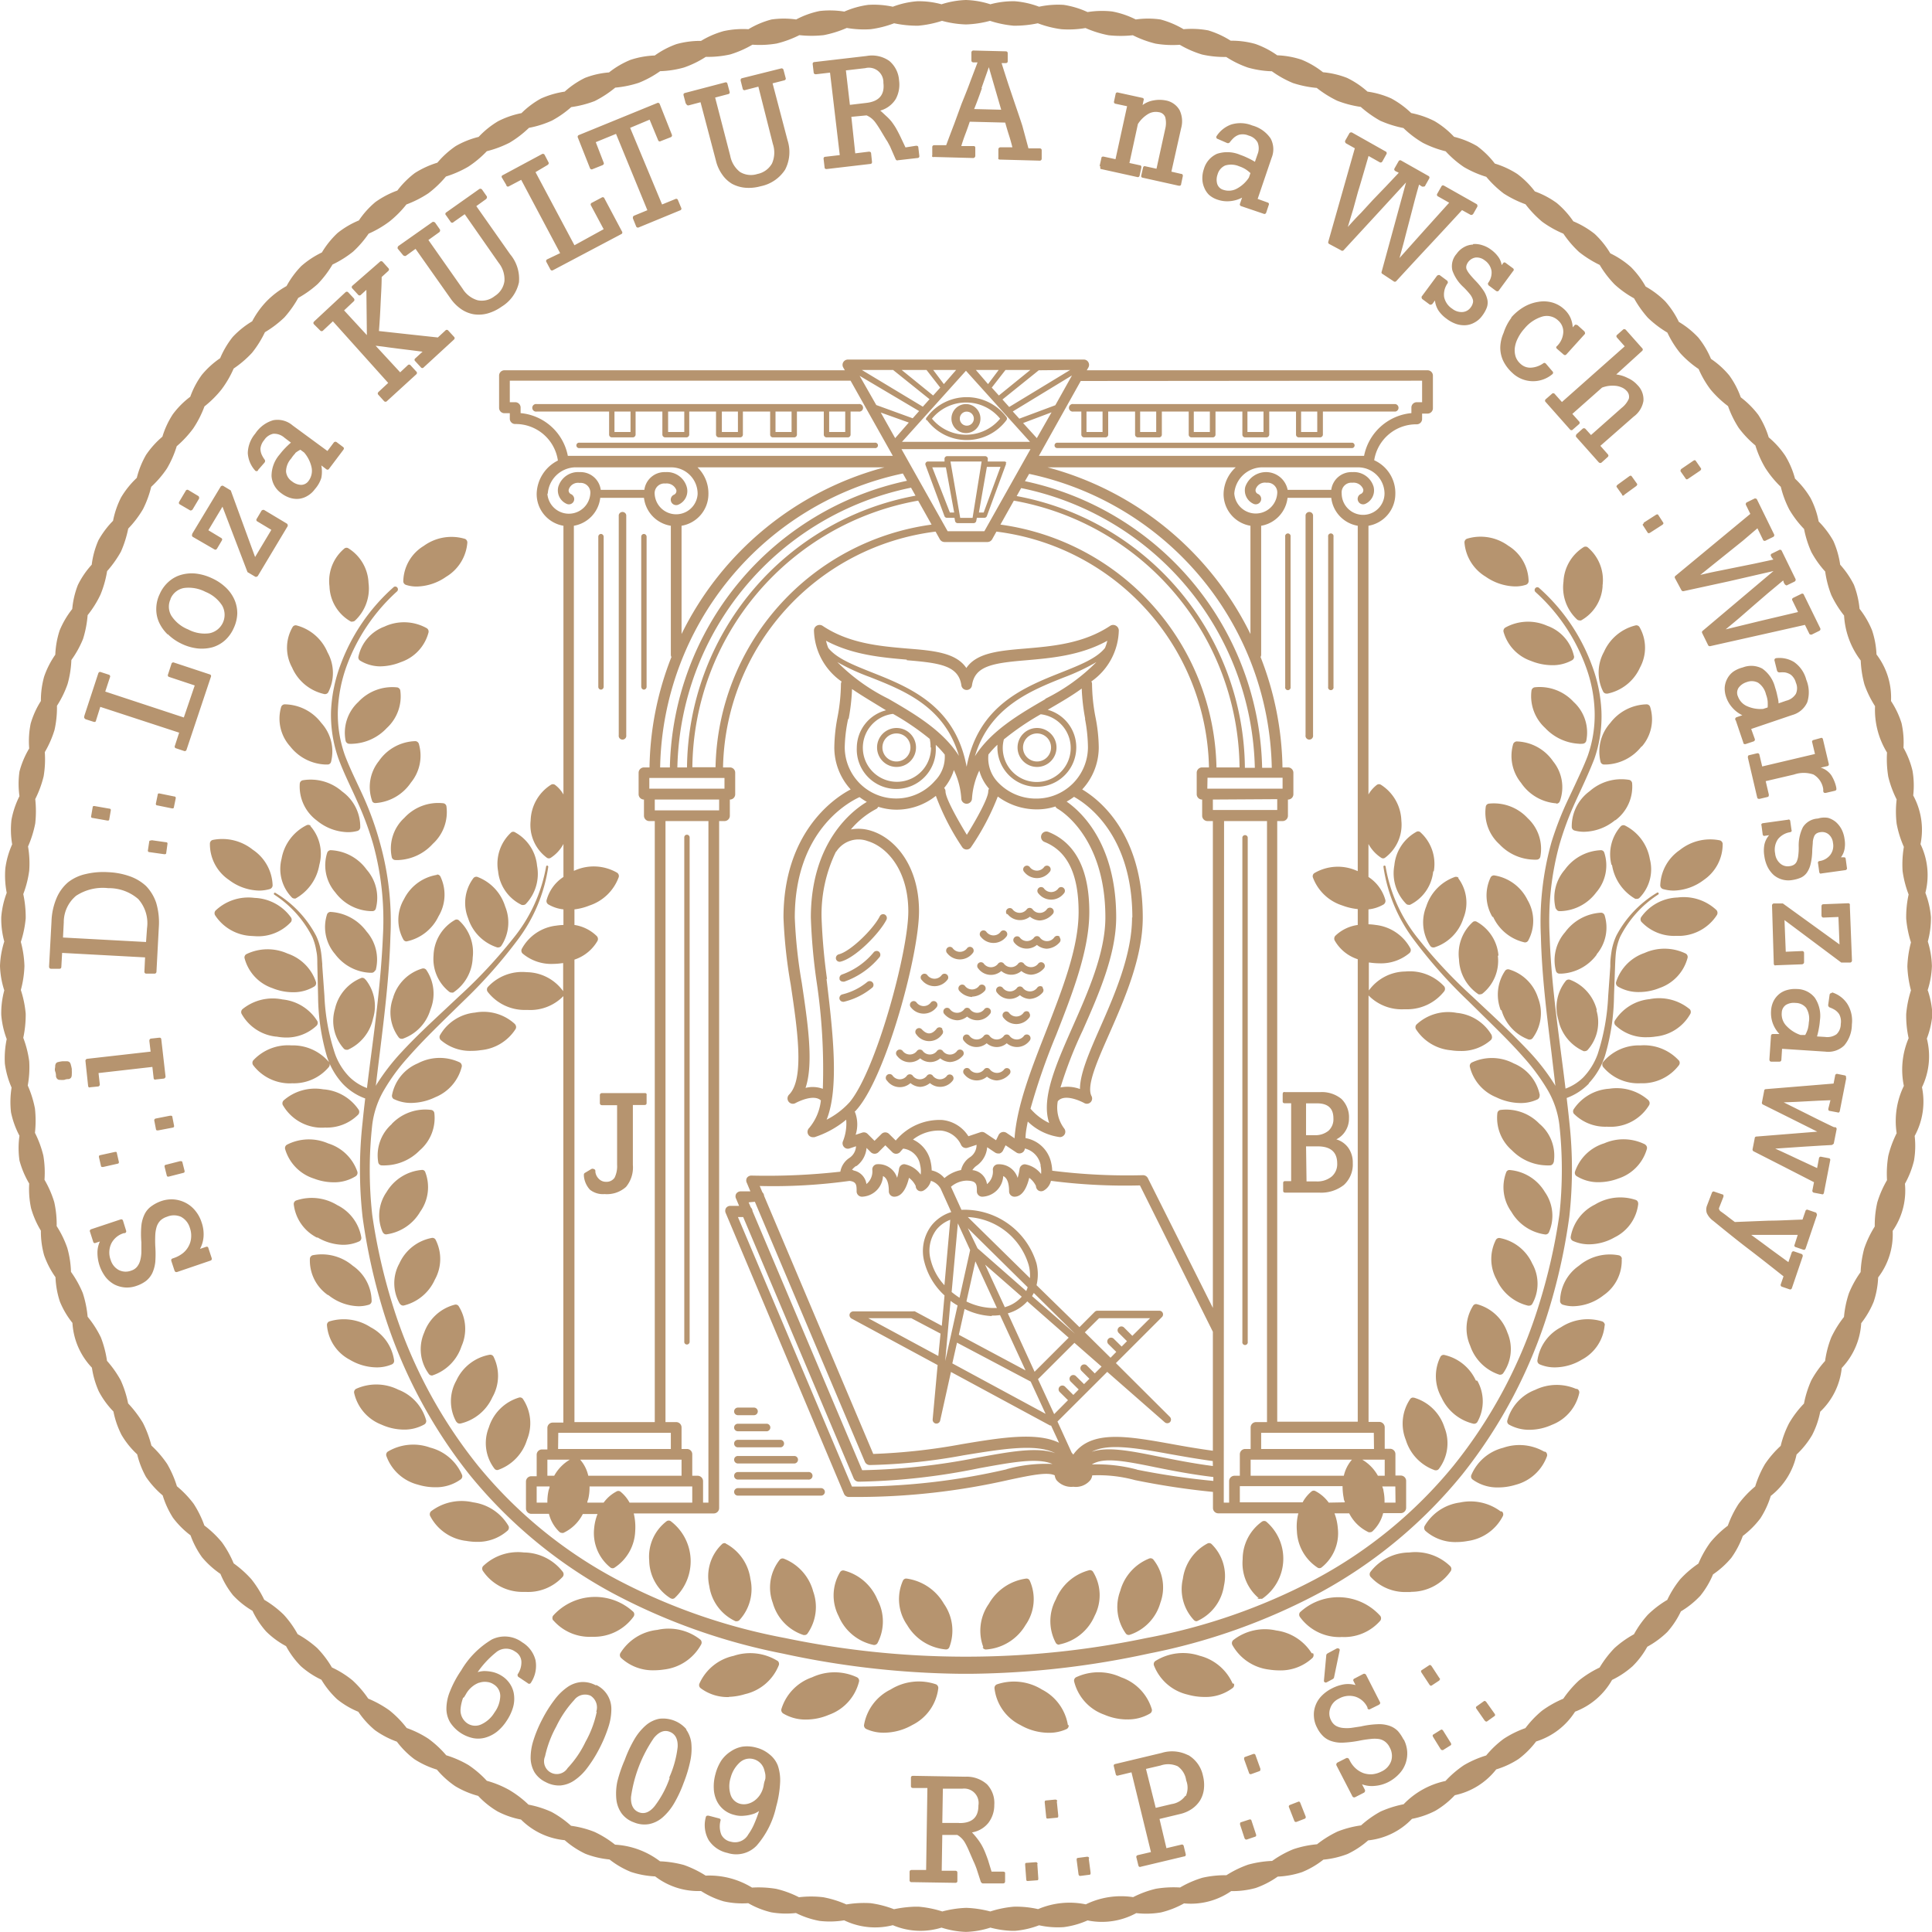 <svg xmlns="http://www.w3.org/2000/svg" viewBox="0 0 198.43 198.42">
  <defs>
    <style>
      .cls-1 {
        fill: #b6946f;
      }
    </style>
  </defs>
  <title>LK_full_2ldpi</title>
  <g id="Layer_2" data-name="Layer 2">
    <g id="Layer_1-2" data-name="Layer 1">
      <path class="cls-1" d="M51.26,38.58v3.31a.55.55,0,0,0,.55.55h.55V43a.55.55,0,0,0,.55.55,4.38,4.38,0,0,1,4.39,3.75,3.93,3.93,0,0,0-2.18,3.42A3.3,3.3,0,0,0,57.87,54V81.6a3.2,3.2,0,0,0-.88-1,.38.38,0,0,0-.4,0,4.5,4.5,0,0,0-2.09,3.69,4.18,4.18,0,0,0,1.66,3.8.35.35,0,0,0,.21.07.36.36,0,0,0,.2-.06,3.81,3.81,0,0,0,1.3-1.42v3.39a4.12,4.12,0,0,0-1.73,2.38.4.4,0,0,0,.18.44,3.84,3.84,0,0,0,1.55.51V95a6.54,6.54,0,0,0-.75.07,4.61,4.61,0,0,0-3.53,2.39.41.41,0,0,0,.08.47A4.56,4.56,0,0,0,56.77,99a7.26,7.26,0,0,0,1-.08l.07,0v2.88a4.68,4.68,0,0,0-3.75-1.95,4.78,4.78,0,0,0-4,1.54.41.41,0,0,0,0,.48,4.8,4.8,0,0,0,3.78,1.86h.37a4.74,4.74,0,0,0,3.62-1.42h0v43.8H56.77a.55.55,0,0,0-.55.55v2.21h-.55a.54.54,0,0,0-.55.55v2.2h-.55a.55.55,0,0,0-.55.55v2.76a.55.55,0,0,0,.55.55h1.81a3.83,3.83,0,0,0,1.08,1.86.39.39,0,0,0,.26.1.32.32,0,0,0,.14,0,4.28,4.28,0,0,0,2-1.94h1.51a5.3,5.3,0,0,0-.35,1.5A4.53,4.53,0,0,0,62.7,161a.36.36,0,0,0,.22.07.29.29,0,0,0,.18-.05,4.69,4.69,0,0,0,2.14-3.77,6,6,0,0,0-.15-1.81h8.22a.55.55,0,0,0,.55-.55V84.33h.55a.55.55,0,0,0,.55-.55V82.12a.54.54,0,0,0,.55-.55v-2.2a.54.54,0,0,0-.55-.55h-.7A24.91,24.91,0,0,1,96.09,54.6l.44.79a.56.56,0,0,0,.48.28h4.41a.56.56,0,0,0,.48-.28l.44-.79a24.91,24.91,0,0,1,21.83,24.22h-.7a.55.55,0,0,0-.56.55v2.2a.55.55,0,0,0,.56.55v1.66a.55.55,0,0,0,.55.55h.55v50L117.89,121a.55.55,0,0,0-.49-.3,61.49,61.49,0,0,1-9.33-.46,4.06,4.06,0,0,0-.1-.78,3.27,3.27,0,0,0-2.64-2.57c0-.55.12-1.12.23-1.7a5.79,5.79,0,0,0,3.3,1.6h0a.57.57,0,0,0,.5-.31.55.55,0,0,0-.07-.59,3.58,3.58,0,0,1-.65-2.78c.74-.9,2.68.16,2.7.17a.54.54,0,0,0,.76-.72c-.53-1.06.62-3.64,1.83-6.38,1.53-3.48,3.44-7.81,3.44-11.94,0-8.63-4.45-12.11-6.22-13.16a6.35,6.35,0,0,0,1.7-4.32,16.64,16.64,0,0,0-.34-3.12,18.74,18.74,0,0,1-.35-3.4.55.55,0,0,0-.07-.25,6.58,6.58,0,0,0,2.82-5.24.57.57,0,0,0-.3-.49.56.56,0,0,0-.56,0c-2.76,1.84-5.93,2.11-8.74,2.35-2.64.22-5,.42-6.06,2-1.06-1.59-3.42-1.79-6.06-2-2.8-.24-6-.51-8.73-2.35a.58.58,0,0,0-.57,0,.56.56,0,0,0-.29.49A6.6,6.6,0,0,0,86.44,70a.55.55,0,0,0-.07.25,18.74,18.74,0,0,1-.35,3.4,17.57,17.57,0,0,0-.33,3.12,6.38,6.38,0,0,0,1.68,4.31c-1.92,1-6.9,4.6-6.9,13.17a50.77,50.77,0,0,0,.74,6.86c.68,4.55,1.45,9.7-.17,11.32a.55.55,0,0,0,.67.86s1.81-1,2.6-.27a5.3,5.3,0,0,1-1.21,2.84.55.55,0,0,0,.39.94l.15,0A9.85,9.85,0,0,0,86.91,115a4.89,4.89,0,0,1-.35,2.26.56.56,0,0,0,.14.56.53.53,0,0,0,.56.13l.66-.22a1.53,1.53,0,0,1-.7,1.21,2.12,2.12,0,0,0-.91,1.4,67.47,67.47,0,0,1-9.14.4.55.55,0,0,0-.46.24.54.54,0,0,0,0,.52l.36.86-1,0a.56.56,0,0,0-.46.25.53.53,0,0,0,0,.52l.3.72c-.3,0-.6,0-.9,0a.54.54,0,0,0-.46.25.56.56,0,0,0,0,.52l12.13,28.79a.54.54,0,0,0,.5.34h.76A70.26,70.26,0,0,0,103.6,152c2.3-.49,4-.84,4.73-.47a1.09,1.09,0,0,0,.18.49,2,2,0,0,0,1.73.68A1.93,1.93,0,0,0,112,152a1.06,1.06,0,0,0,.18-.47,14.35,14.35,0,0,1,4.4.49,78.55,78.55,0,0,0,8,1.21v1.65a.55.55,0,0,0,.55.55h8.22a5.4,5.4,0,0,0-.15,1.81,4.71,4.71,0,0,0,2.13,3.77.31.31,0,0,0,.18.05.34.34,0,0,0,.22-.07,4.48,4.48,0,0,0,1.67-4.06,5.29,5.29,0,0,0-.34-1.5h1.51a4.26,4.26,0,0,0,2,1.94.39.39,0,0,0,.15,0,.35.35,0,0,0,.25-.1,3.84,3.84,0,0,0,1.09-1.86h1.81a.55.55,0,0,0,.55-.55v-2.76a.55.55,0,0,0-.55-.55h-.55v-2.2a.55.55,0,0,0-.55-.55h-.55v-2.21a.56.56,0,0,0-.56-.55h-1.1v-43.8h0a4.77,4.77,0,0,0,3.62,1.42h.37a4.84,4.84,0,0,0,3.79-1.86.44.44,0,0,0,0-.48,4.8,4.8,0,0,0-4-1.54,4.7,4.7,0,0,0-3.75,1.95V98.86l.08,0a7.12,7.12,0,0,0,1,.08,4.54,4.54,0,0,0,3.1-1.06.41.41,0,0,0,.09-.47A4.63,4.63,0,0,0,141.3,95a6.34,6.34,0,0,0-.75-.07V93.4a3.88,3.88,0,0,0,1.56-.51.44.44,0,0,0,.18-.44,4.14,4.14,0,0,0-1.74-2.38V86.68a3.91,3.91,0,0,0,1.31,1.42.35.35,0,0,0,.19.06.31.31,0,0,0,.21-.07,4.21,4.21,0,0,0,1.67-3.8,4.53,4.53,0,0,0-2.1-3.69.38.38,0,0,0-.4,0,3.33,3.33,0,0,0-.88,1V54a3.32,3.32,0,0,0,2.76-3.25,3.69,3.69,0,0,0-2.17-3.48,4.37,4.37,0,0,1,4.37-3.69.55.55,0,0,0,.55-.55v-.55h.56a.55.55,0,0,0,.55-.55V38.58a.55.55,0,0,0-.55-.55h-35l.16-.28a.54.54,0,0,0,0-.55.52.52,0,0,0-.47-.27H87.09a.55.55,0,0,0-.48.27.54.54,0,0,0,0,.55l.16.28h-35A.55.55,0,0,0,51.26,38.58Zm5,12.13A2.91,2.91,0,0,1,59,48H68.9a2.71,2.71,0,0,1,2.75,2.76,2.21,2.21,0,0,1-4.41,0,1,1,0,0,1,1.11-1.1,1.06,1.06,0,0,1,1.11.66.42.42,0,0,1-.26.5.55.55,0,1,0,.5,1A1.52,1.52,0,0,0,70.53,50a2.11,2.11,0,0,0-2.18-1.51,2.09,2.09,0,0,0-2.17,1.82H61.7a2.09,2.09,0,0,0-2.17-1.82A2.12,2.12,0,0,0,57.34,50a1.51,1.51,0,0,0,.84,1.74.55.55,0,0,0,.74-.24.56.56,0,0,0-.25-.74.41.41,0,0,1-.25-.5,1,1,0,0,1,1.11-.66,1,1,0,0,1,1.1,1.1,2.21,2.21,0,0,1-4.41,0ZM105.82,38l-3.23,2.62-.73-.81L103.27,38Zm4.09,0-6.26,3.8-.69-.77,3.73-3ZM128.43,54V65.12A32.54,32.54,0,0,0,107.59,48h19.33a3.77,3.77,0,0,0-1.25,2.76A3.3,3.3,0,0,0,128.43,54Zm-.57,24.86a28.65,28.65,0,0,0-23.44-27.91l.46-.82a30,30,0,0,1,24,28.73Zm1.77,0a30.77,30.77,0,0,0-24.36-29.44l.43-.75a31.46,31.46,0,0,1,24.92,30.19ZM106.49,45l-1.41-1.55L108,42.35Zm-7.28-6.92,6.58,7.3H92.64Zm9.18,3.54L104.69,43l-.67-.74,6.08-3.7Zm-6.91-2.17L100.23,38h2.34Zm-4.54,0L95.85,38H98.2ZM95.16,38l1.41,1.81-.73.81L92.61,38Zm-3.43,0,3.74,3-.69.77L88.52,38Zm2.67,4.22-.66.74L90,41.6l-1.71-3Zm-1.06,1.18L91.94,45l-1.48-2.63ZM69.57,78.82a30,30,0,0,1,24-28.73l.46.82A28.67,28.67,0,0,0,70.56,78.82Zm-.77,0h-1A31.46,31.46,0,0,1,92.73,48.63l.42.75A30.77,30.77,0,0,0,68.8,78.82ZM70,65.12V54a3.31,3.31,0,0,0,2.76-3.25A3.73,3.73,0,0,0,71.64,48h19.2A32.54,32.54,0,0,0,70,65.12ZM59,98.56a4.28,4.28,0,0,0,2.37-1.93.43.43,0,0,0-.07-.48A4.16,4.16,0,0,0,59,95V93.4A6,6,0,0,0,60.55,93a4.8,4.8,0,0,0,3-2.92.41.41,0,0,0-.16-.44,4.78,4.78,0,0,0-4.3-.26l-.15.06V54a3.29,3.29,0,0,0,2.71-2.87h4.49A3.29,3.29,0,0,0,68.9,54V67.24a.48.48,0,0,0,.06.24,32.13,32.13,0,0,0-2.25,11.34h-.57a.55.55,0,0,0-.55.55v2.2a.55.55,0,0,0,.55.55v1.66a.55.55,0,0,0,.55.55h.56v61.73H59Zm-1.66,48.6H68.9v1.66H57.32ZM70,149.92v1.65H60.42a3.74,3.74,0,0,0-.83-1.65H70Zm-13.78,0h2.3a4.38,4.38,0,0,0-1.6,1.65h-.7Zm-1.1,4.41v-1.66h1.33c0,.15-.08.29-.11.43a5.23,5.23,0,0,0-.12,1.23Zm8.59-1.14a.36.36,0,0,0-.4,0A3.81,3.81,0,0,0,62,154.33H60.32c0-.14.08-.28.11-.43a5.13,5.13,0,0,0,.12-1.23H71.1v1.66H64.66A3.78,3.78,0,0,0,63.71,153.19Zm9.05,1.14h-.55v-2.21a.56.56,0,0,0-.56-.55H71.1v-2.2a.54.54,0,0,0-.55-.55H70v-2.21a.55.55,0,0,0-.55-.55h-1.1V84.33h4.41Zm1.1-71.1H67.25V82.12h6.61ZM74.41,81H66.69v-1.1h7.72Zm-.92-2.2H71.11A28.12,28.12,0,0,1,94.3,51.42l1.38,2.46A25.66,25.66,0,0,0,73.49,78.82ZM101.1,54.56H97.33l-4.74-8.43h13.25Zm1.65-.68,1.38-2.46a28.1,28.1,0,0,1,23.18,27.4h-2.37A25.66,25.66,0,0,0,102.75,53.88Zm21.27,26h7.71V81H124Zm7.16,2.2v1.11h-6.61V82.12Zm-6.61,68.49c-2.16-.28-4-.66-5.72-1-2.9-.59-5.13-1-6.72-.46,1.6-.85,4.22-.46,8,.23,1.41.25,2.87.51,4.43.72Zm0-13.79V149c-1.48-.2-2.88-.44-4.24-.69-4.58-.82-8.28-1.48-10.1,1.09a1.56,1.56,0,0,0-.16-.2L108.61,146l4.11-4.1h0l1-1,5.9,5.17a.4.4,0,0,0,.54,0,.39.39,0,0,0,0-.54L114.61,140l4.72-4.72a.38.38,0,0,0-.27-.66h-6.34a.41.41,0,0,0-.28.11l-1.57,1.58L106.46,132a4.81,4.81,0,0,0,0-2.23,7.72,7.72,0,0,0-7-5.51,5.51,5.51,0,0,0-.71,0l-1.08-2.37a2.61,2.61,0,0,1,1.56-.63c1.1,0,1.1.39,1.1,1.1a.55.55,0,0,0,.56.55,2.24,2.24,0,0,0,2.15-2.12c.31.15.6.54.6,1.57a.55.55,0,0,0,.55.55c.88,0,1.31-1.07,1.52-1.94a2.24,2.24,0,0,1,.69.84.56.56,0,0,0,.26.47.55.55,0,0,0,.54,0,1.56,1.56,0,0,0,.74-1,59.24,59.24,0,0,0,9.14.47Zm-28.2,2.49-7.19-3.88H93.6l3,1.58Zm-.68-19.1a4.38,4.38,0,0,0-.1-.82,3.25,3.25,0,0,0-1.82-2.31,4.33,4.33,0,0,1,2.88-.92,2.54,2.54,0,0,1,2.07,1.49.55.55,0,0,0,.67.27l.91-.3a1.51,1.51,0,0,1-.7,1.29,2.17,2.17,0,0,0-.89,1.3A3.73,3.73,0,0,0,97,121,2.33,2.33,0,0,0,95.69,120.21Zm10.09,11.1L99.4,125h0a6.89,6.89,0,0,1,6.25,4.92A4.11,4.11,0,0,1,105.78,131.31Zm10.52,5.93-.83-.83a.39.39,0,1,0-.55.55l.83.83-.55.55h0l-.83-.82a.39.39,0,0,0-.55.55l.83.82h0l-.59.6-2.64-2.61,1.46-1.45h5.24Zm-3.86,3.86-.83-.83a.39.39,0,0,0-.55.55l.83.83-.55.55-.83-.82a.38.38,0,0,0-.55,0,.39.39,0,0,0,0,.55l.83.82-.55.56-.83-.83a.39.39,0,1,0-.55.55l.83.82-1.42,1.43-1.66-3.59,3.74-3.73,2.79,2.44Zm-12.8-12.67-1.09,4.9a9.3,9.3,0,0,1-.81-.59l.64-7.05Zm10.12,9-3.5,3.5-2.75-6a4.17,4.17,0,0,0,2-1.23Zm-6.58-3.18-2-4.32,3.76,3.29A3.55,3.55,0,0,1,103.18,134.26Zm-3-4.66,2.21,4.79h-.51a6.56,6.56,0,0,1-2.62-.67Zm1.68,5.57H102a5.39,5.39,0,0,0,.71-.05l2.62,5.68-6.85-3.66.59-2.65A7,7,0,0,0,101.86,135.17Zm4.14-2,.18-.32,4.24,4.19Zm-.6-.52-5-4.39-1-2.07,6.15,6.07A3.39,3.39,0,0,1,105.4,132.6ZM97,132a5.88,5.88,0,0,1-1.4-2.56,3.58,3.58,0,0,1,.59-3.16,3.34,3.34,0,0,1,1.41-1Zm.63,1.61a6.84,6.84,0,0,0,.72.47l-1.27,5.71Zm.66,4.29,7.57,4,1.53,3.31-9.58-5.18Zm8.57-18.22a2.55,2.55,0,0,1,.07.84.05.05,0,0,0,0,0v.06a2.65,2.65,0,0,0-1.66-1,.55.55,0,0,0-.55.47,6.35,6.35,0,0,1-.2.93,2,2,0,0,0-2-1.4.55.55,0,0,0-.55.55,1.67,1.67,0,0,1-.6,1.49,1.67,1.67,0,0,0-1.5-1.44,1.61,1.61,0,0,1,.43-.45,2.56,2.56,0,0,0,1.09-1.9l.82.55a.59.59,0,0,0,.31.09h.14a.59.59,0,0,0,.35-.29l.27-.55,1.14.76a.56.56,0,0,0,.56,0,.53.53,0,0,0,.28-.43A2.17,2.17,0,0,1,106.89,119.72Zm9.41-25.47c0,3.9-1.86,8.11-3.35,11.49-1.11,2.52-2,4.62-2,6.15a3.68,3.68,0,0,0-2-.16,42.92,42.92,0,0,1,2.26-5.81c1.62-3.66,3.46-7.81,3.46-11.67,0-7.8-3.82-11-5.09-11.88a7,7,0,0,0,.76-.49C111.49,82.5,116.3,85.59,116.3,94.25Zm-4.84-20.41a16.26,16.26,0,0,1,.31,2.93,5.29,5.29,0,0,1-5.28,5.29,5.37,5.37,0,0,1-4-1.71,3.57,3.57,0,0,1-.94-2.82h0a9.85,9.85,0,0,1,.92-1c0,.09,0,.18,0,.27a4.05,4.05,0,1,0,8.1,0,4,4,0,0,0-2.93-3.86l.31-.18c1.11-.65,2.2-1.28,3.18-2A20.92,20.92,0,0,0,111.46,73.84ZM98.73,82a.55.55,0,0,0,1.1,0,8,8,0,0,1,.75-2.86,4.65,4.65,0,0,0,1,1.86.57.57,0,0,0-.08.28c0,.68-1.17,2.81-2.2,4.46-1-1.65-2.19-3.78-2.19-4.46a.53.53,0,0,0-.14-.35,5.24,5.24,0,0,0,1-1.84A7.86,7.86,0,0,1,98.73,82Zm4.39-6.07a27.46,27.46,0,0,1,3.77-2.57,3.49,3.49,0,1,1-3.9,3.45A3.41,3.41,0,0,1,103.12,75.89Zm4.24-4.12c-2.66,1.54-5.56,3.23-7.23,5.86,1.49-5,5.65-6.71,9.13-8.09A21.94,21.94,0,0,0,112.61,68,19.56,19.56,0,0,1,107.36,71.77Zm-14.23-4c3.38.28,5.32.54,5.61,2.58a.55.55,0,0,0,1.09,0c.29-2,2.12-2.29,5.61-2.58,2.49-.22,5.53-.47,8.29-2a4.57,4.57,0,0,1-.24.74c-.85,1.06-2.5,1.72-4.43,2.49-3.89,1.54-8.6,3.42-9.78,9.71-1.17-6.29-5.89-8.17-9.78-9.71-1.93-.77-3.58-1.43-4.43-2.49a4.54,4.54,0,0,1-.23-.74C87.59,67.28,90.63,67.53,93.13,67.75ZM86,68a21.94,21.94,0,0,0,3.35,1.54c3.48,1.38,7.65,3,9.14,8.09-1.68-2.63-4.58-4.32-7.24-5.86A19.56,19.56,0,0,1,86,68Zm9.62,8.77a3.5,3.5,0,1,1-3.9-3.45,26.86,26.86,0,0,1,3.77,2.57A3.41,3.41,0,0,1,95.57,76.77Zm-8.46-2.93a20.86,20.86,0,0,0,.35-3.07c1,.68,2.07,1.31,3.19,2l.3.18A4,4,0,0,0,88,76.77a4.06,4.06,0,1,0,8.11,0,2.48,2.48,0,0,0,0-.27,9.85,9.85,0,0,1,.92,1v0a3.49,3.49,0,0,1-1,2.69,5.28,5.28,0,0,1-9.27-3.46A15.37,15.37,0,0,1,87.11,73.84Zm-4.43,37.91c.86-2.52.23-6.71-.38-10.8a50.65,50.65,0,0,1-.72-6.7c0-8.83,5.41-11.81,6.65-12.38a7.43,7.43,0,0,0,.75.49c-1.43.85-5.75,4.07-5.75,11.89a60.14,60.14,0,0,0,.57,6.43,60.49,60.49,0,0,1,.66,11.15A3,3,0,0,0,82.68,111.75Zm2.21-11.2a61.32,61.32,0,0,1-.56-6.3,14.78,14.78,0,0,1,1.46-6.74.58.58,0,0,0,.1-.12,2.72,2.72,0,0,1,3.19-1c2.07.63,4.16,3.11,4.16,7.22s-3.27,16.22-6,19.56A8.2,8.2,0,0,1,84.9,115C86.22,111.71,85.52,105.84,84.89,100.55Zm2.89,13.59c.09-.09.17-.19.25-.28,3-3.56,6.31-15.85,6.31-20.27,0-4.68-2.48-7.53-4.94-8.27a4.3,4.3,0,0,0-2.06-.13,8.63,8.63,0,0,1,2.56-2.08.47.47,0,0,0,.25-.25,6.12,6.12,0,0,0,1.92.3,6.46,6.46,0,0,0,4-1.42A25,25,0,0,0,98.82,87a.54.54,0,0,0,.46.25.53.53,0,0,0,.46-.25,25.54,25.54,0,0,0,2.74-5.19,6.74,6.74,0,0,0,4,1.32,6.08,6.08,0,0,0,1.92-.3.53.53,0,0,0,.23.24s4.9,2.66,4.9,11.15c0,3.63-1.78,7.66-3.36,11.23-1.73,3.92-3.26,7.39-2.41,9.89a5.8,5.8,0,0,1-1.92-1.47,66.57,66.57,0,0,1,2.63-7.56c1.68-4.28,3.41-8.71,3.41-12.64,0-4.34-1.41-7.11-4.21-8.23a.55.55,0,0,0-.71.31.56.56,0,0,0,.31.72c2.36.94,3.51,3.3,3.51,7.2,0,3.72-1.7,8-3.34,12.24-1.46,3.74-3,7.6-3.24,11l-.83-.56a.56.56,0,0,0-.8.21l-.27.55-1.14-.76a.54.54,0,0,0-.48-.06l-1.22.41a3.59,3.59,0,0,0-2.7-1.67A5.86,5.86,0,0,0,92,117.14l-.69-.68a.55.55,0,0,0-.77,0l-.72.71-.71-.71a.54.54,0,0,0-.56-.13l-.67.22A3.5,3.5,0,0,0,87.78,114.14Zm.14,5.62A2.58,2.58,0,0,0,89,117.9l.44.44a.56.56,0,0,0,.78,0l.71-.71.72.71a.54.54,0,0,0,.42.16.57.57,0,0,0,.4-.2c.09-.12.19-.22.29-.33a2,2,0,0,1,1.74,1.67,2.71,2.71,0,0,1,.06,1,2.66,2.66,0,0,0-1.67-1.07.55.55,0,0,0-.55.47,6.35,6.35,0,0,1-.2.93,2,2,0,0,0-2-1.4.54.54,0,0,0-.55.55,1.67,1.67,0,0,1-.6,1.49,1.65,1.65,0,0,0-1.31-1.39.53.53,0,0,0-.17-.08A1.77,1.77,0,0,1,87.92,119.76Zm-.69,1.53c.7.09.7.46.7,1.07a.55.55,0,0,0,.56.55,2.24,2.24,0,0,0,2.15-2.12c.31.15.6.54.6,1.57a.55.55,0,0,0,.55.55c.88,0,1.31-1.07,1.52-1.94a2.24,2.24,0,0,1,.69.84.56.56,0,0,0,.26.47.55.55,0,0,0,.54,0,1.61,1.61,0,0,0,.76-1,1.72,1.72,0,0,1,1,.8l1.09,2.41a4.16,4.16,0,0,0-2,1.34,4.33,4.33,0,0,0-.75,3.83,7,7,0,0,0,2.06,3.39l-.28,3.12-2.76-1.48a.41.41,0,0,0-.19,0H87.64a.4.4,0,0,0-.38.29.41.41,0,0,0,.19.44l8.85,4.78-.51,5.59a.4.4,0,0,0,.33.42h.06a.39.39,0,0,0,.38-.3l1.11-5,10.18,5.5a.29.29,0,0,0,.1,0l.82,1.77c-2.31-1.12-6-.52-10,.15a61.78,61.78,0,0,1-9.08,1l-11.21-26.5v0a.59.59,0,0,0-.18-.38l-.27-.64A57,57,0,0,0,87.23,121.29Zm-9.75,2.14,11.3,26.71a.56.56,0,0,0,.51.33,59.17,59.17,0,0,0,9.62-1c4.06-.66,7.46-1.22,9.42-.22-1.84-.66-4.58-.17-8,.46A66.65,66.65,0,0,1,88.55,151L77.29,124.39v0a.62.62,0,0,0-.18-.39l-.22-.51Zm25.89,27.47a68.46,68.46,0,0,1-15.92,1.78L75.79,125l.54,0,11.35,26.84a.57.57,0,0,0,.51.34,66.59,66.59,0,0,0,12.36-1.38c3.46-.63,6-1.1,7.54-.44A15,15,0,0,0,103.37,150.9Zm6.77.67h0Zm6.61-.63a15.87,15.87,0,0,0-4.66-.53c1.18-.74,3.13-.41,6.54.29,1.73.35,3.68.73,5.94,1v.4A76.52,76.52,0,0,1,116.75,150.94Zm8.92-66.61h4.41v61.73H129a.55.55,0,0,0-.55.55v2.21h-.56a.55.55,0,0,0-.55.55v2.2h-.55a.55.55,0,0,0-.55.55v2.21h-.55ZM129,149.92h9.85a3.85,3.85,0,0,0-.83,1.65h-9.57v-1.65Zm7.47,4.41a3.93,3.93,0,0,0-1.34-1.17.36.36,0,0,0-.4,0,3.75,3.75,0,0,0-.94,1.14h-6.45v-1.66h10.55a6.41,6.41,0,0,0,.12,1.23c0,.15.08.29.12.43Zm6.86,0H142.2a5.21,5.21,0,0,0-.11-1.23c0-.14-.08-.28-.12-.43h1.34Zm-1.81-2.76a4.38,4.38,0,0,0-1.6-1.65h2.3v1.65Zm-.4-2.75H129.53v-1.66H141.1ZM137.87,93a6.13,6.13,0,0,0,1.58.37V95a4.13,4.13,0,0,0-2.3,1.11.43.43,0,0,0-.07.48,4.21,4.21,0,0,0,2.37,1.93v47.5h-8.27V84.33h.55a.55.55,0,0,0,.55-.55V82.12a.55.55,0,0,0,.56-.55v-2.2a.55.55,0,0,0-.56-.55h-.56a32.35,32.35,0,0,0-2.25-11.34.48.48,0,0,0,.06-.24V54a3.29,3.29,0,0,0,2.71-2.87h4.49A3.29,3.29,0,0,0,139.45,54V89.47l-.15-.06a4.77,4.77,0,0,0-4.3.26.39.39,0,0,0-.16.44A4.76,4.76,0,0,0,137.87,93Zm4.33-42.32a2.2,2.2,0,1,1-4.4,0,1,1,0,0,1,1.1-1.1,1.06,1.06,0,0,1,1.11.66.42.42,0,0,1-.26.5.55.55,0,1,0,.5,1,1.52,1.52,0,0,0,.83-1.74,2.11,2.11,0,0,0-2.18-1.51,2.09,2.09,0,0,0-2.17,1.82h-4.48A2.26,2.26,0,0,0,127.9,50a1.51,1.51,0,0,0,.83,1.74.55.55,0,1,0,.49-1,.41.41,0,0,1-.25-.5,1,1,0,0,1,1.11-.66,1,1,0,0,1,1.1,1.1,2.21,2.21,0,0,1-4.41,0A2.91,2.91,0,0,1,129.53,48h9.92A2.71,2.71,0,0,1,142.2,50.71Zm3.86-11.58v2.21h-.55a.55.55,0,0,0-.55.55v.57a5.47,5.47,0,0,0-4.86,4.39H106.7L111,39.13Zm-93.7,0h35l4.34,7.72H58.32a5.44,5.44,0,0,0-4.85-4.39v-.57a.55.55,0,0,0-.56-.55h-.55Zm17.92,98.66V86a.27.27,0,0,1,.27-.27.28.28,0,0,1,.28.27v51.81a.28.28,0,0,1-.28.28A.27.27,0,0,1,70.28,137.79Zm57.32,0V86a.28.28,0,0,1,.55,0v51.81a.28.28,0,1,1-.55,0ZM55.12,42.27h7.44v2.37a.28.28,0,0,0,.28.28H65a.29.29,0,0,0,.28-.28V42.27h2.75v2.37a.29.29,0,0,0,.28.28h2.2a.29.29,0,0,0,.28-.28V42.27h2.75v2.37a.29.29,0,0,0,.28.28h2.2a.28.28,0,0,0,.28-.28V42.27H79.1v2.37a.28.28,0,0,0,.27.28h2.21a.28.28,0,0,0,.27-.28V42.27h2.76v2.37a.28.28,0,0,0,.27.28h2.21a.28.28,0,0,0,.27-.28V42.27h.83a.39.39,0,1,0,0-.77H55.12a.39.39,0,1,0,0,.77Zm9.64,2.1H63.11v-2.1h1.65Zm5.52,0H68.62v-2.1h1.66Zm5.51,0H74.14v-2.1h1.65Zm5.51,0H79.65v-2.1H81.3Zm5.51,0H85.16v-2.1h1.65Zm-27.28,1.1H89.84a.28.28,0,1,1,0,.55H59.53a.28.28,0,1,1,0-.55Zm48.78.28a.27.27,0,0,1,.27-.28H138.9a.28.28,0,0,1,0,.55H108.58A.27.27,0,0,1,108.31,45.75Zm1.93-3.48h.82v2.37a.29.29,0,0,0,.28.28h2.2a.28.28,0,0,0,.28-.28V42.27h2.76v2.37a.28.28,0,0,0,.27.28h2.21a.28.28,0,0,0,.27-.28V42.27h2.76v2.37a.28.28,0,0,0,.27.28h2.21a.28.28,0,0,0,.27-.28V42.27h2.76v2.37a.28.28,0,0,0,.27.28h2.21a.29.29,0,0,0,.28-.28V42.27h2.75v2.37a.28.28,0,0,0,.28.28h2.2a.29.29,0,0,0,.28-.28V42.27h7.44a.39.39,0,0,0,0-.77H110.24a.39.39,0,1,0,0,.77Zm3,2.1h-1.65v-2.1h1.65Zm5.51,0h-1.65v-2.1h1.65Zm5.51,0h-1.65v-2.1h1.65Zm5.51,0h-1.65v-2.1h1.65Zm5.52,0h-1.66v-2.1h1.66ZM63.55,75.51V52.91a.39.39,0,0,1,.77,0v22.6a.39.39,0,1,1-.77,0ZM62,55.12V70.55a.29.29,0,0,1-.28.28.28.28,0,0,1-.27-.28V55.12a.28.28,0,0,1,.27-.28A.29.29,0,0,1,62,55.12Zm3.86,15.43V55.12a.28.28,0,0,1,.27-.28.29.29,0,0,1,.28.28V70.55a.29.29,0,0,1-.28.28A.28.28,0,0,1,65.87,70.55Zm69-17.64v22.6a.39.39,0,1,1-.77,0V52.91a.39.39,0,0,1,.77,0Zm-2.31,2.21V70.55a.28.28,0,1,1-.55,0V55.12a.28.28,0,1,1,.55,0Zm3.86,15.43V55.12a.28.28,0,1,1,.55,0V70.55a.28.28,0,1,1-.55,0Zm-70,41.9v.84c0,.14-.08.2-.22.2H65v6.16a3.14,3.14,0,0,1-.7,2.25,2.92,2.92,0,0,1-2.2.74,2.15,2.15,0,0,1-1.51-.45,2.4,2.4,0,0,1-.62-1.4v-.18s0-.1.16-.18l.6-.36a.27.27,0,0,1,.26,0,.2.2,0,0,1,.16.18l0,.12a1.21,1.21,0,0,0,.38.73,1,1,0,0,0,.7.28,1,1,0,0,0,.89-.42,2.65,2.65,0,0,0,.26-1.34v-6.11H61.82a.2.2,0,0,1-.15-.06.2.2,0,0,1-.06-.14v-.84a.2.2,0,0,1,.06-.14.2.2,0,0,1,.15-.06H66.2C66.34,112.25,66.42,112.32,66.42,112.45Zm65.33-.13v.8c0,.13.07.19.21.19h.66v8H132c-.14,0-.21.06-.21.19v.8c0,.13.07.19.21.19h3.46a3.78,3.78,0,0,0,2.57-.79,2.85,2.85,0,0,0,.91-2.25,2.61,2.61,0,0,0-.43-1.52,2.33,2.33,0,0,0-1.26-.91,2.3,2.3,0,0,0,.95-.88,2.38,2.38,0,0,0,.35-1.27,2.64,2.64,0,0,0-.77-2,3.18,3.18,0,0,0-2.21-.7H132C131.82,112.13,131.75,112.2,131.75,112.32Zm2.4,1h1.11c1.14,0,1.7.51,1.7,1.54a1.59,1.59,0,0,1-.51,1.28,2.12,2.12,0,0,1-1.45.45h-.85Zm0,4.42h1.2c1.33,0,2,.59,2,1.76a1.67,1.67,0,0,1-.58,1.35,2.33,2.33,0,0,1-1.57.49h-1Zm63.83-16a9.06,9.06,0,0,0,.45-2.51A9.19,9.19,0,0,0,198,96.7a9.15,9.15,0,0,0,.32-2.51,9,9,0,0,0-.57-2.49,7.31,7.31,0,0,0-.5-5,7.37,7.37,0,0,0-.75-5,9,9,0,0,0-.07-2.53,9.07,9.07,0,0,0-.93-2.37,9,9,0,0,0-.2-2.53A8.9,8.9,0,0,0,194.22,72a7.27,7.27,0,0,0-1.49-4.78,9,9,0,0,0-.46-2.49,9.25,9.25,0,0,0-1.28-2.2,9.34,9.34,0,0,0-.58-2.47A9.35,9.35,0,0,0,189,58a9.3,9.3,0,0,0-.7-2.44,9.37,9.37,0,0,0-1.51-2,8.77,8.77,0,0,0-.83-2.4,9.08,9.08,0,0,0-1.6-2,9,9,0,0,0-1-2.35,9,9,0,0,0-1.7-1.89,9.12,9.12,0,0,0-1.07-2.31,9.3,9.3,0,0,0-1.8-1.8,9,9,0,0,0-1.18-2.25,8.88,8.88,0,0,0-1.88-1.7,9,9,0,0,0-1.3-2.19,9.09,9.09,0,0,0-2-1.61,9.21,9.21,0,0,0-1.41-2.12,9.29,9.29,0,0,0-2-1.51,9.29,9.29,0,0,0-1.51-2,9.21,9.21,0,0,0-2.12-1.41,9.14,9.14,0,0,0-1.61-2,9.34,9.34,0,0,0-2.19-1.29,9.16,9.16,0,0,0-1.7-1.88,9,9,0,0,0-2.25-1.19,9,9,0,0,0-1.8-1.79,9.12,9.12,0,0,0-2.31-1.07A9,9,0,0,0,151.7,15a9.05,9.05,0,0,0-2.36-.95,9.06,9.06,0,0,0-2-1.61,9.24,9.24,0,0,0-2.4-.83,9.33,9.33,0,0,0-2.05-1.5,8.93,8.93,0,0,0-2.44-.7A9,9,0,0,0,138.35,8a9,9,0,0,0-2.47-.58,9,9,0,0,0-2.2-1.29,9,9,0,0,0-2.5-.45,9,9,0,0,0-2.26-1.17,9,9,0,0,0-2.52-.33,9.33,9.33,0,0,0-2.31-1.06A9.43,9.43,0,0,0,121.56,3,9.38,9.38,0,0,0,119.19,2,9,9,0,0,0,116.65,2a9,9,0,0,0-2.41-.82,9.37,9.37,0,0,0-2.54.06A9.19,9.19,0,0,0,109.25.5a9.28,9.28,0,0,0-2.53.19,9,9,0,0,0-2.48-.56,8.84,8.84,0,0,0-2.52.31A9,9,0,0,0,99.21,0,9.18,9.18,0,0,0,96.7.44,8.73,8.73,0,0,0,94.19.13,9,9,0,0,0,91.7.69,9.28,9.28,0,0,0,89.17.5a9.19,9.19,0,0,0-2.45.69,9.31,9.31,0,0,0-2.53-.06A9,9,0,0,0,81.77,2,9,9,0,0,0,79.24,2,9.09,9.09,0,0,0,76.87,3a9.4,9.4,0,0,0-2.53.19A9.24,9.24,0,0,0,72,4.2a9.09,9.09,0,0,0-2.52.33A8.9,8.9,0,0,0,67.25,5.7a9,9,0,0,0-2.5.45,9,9,0,0,0-2.2,1.29A8.62,8.62,0,0,0,60.08,8,9,9,0,0,0,58,9.41a9.32,9.32,0,0,0-2.44.71,9,9,0,0,0-2,1.5,9.12,9.12,0,0,0-2.4.83,9.07,9.07,0,0,0-2,1.61,9.1,9.1,0,0,0-2.35.94,9.38,9.38,0,0,0-1.89,1.71,9.44,9.44,0,0,0-2.31,1.06,9.3,9.3,0,0,0-1.8,1.8,9.32,9.32,0,0,0-2.25,1.18,8.93,8.93,0,0,0-1.7,1.89,9,9,0,0,0-2.19,1.29,9.14,9.14,0,0,0-1.61,2,9.17,9.17,0,0,0-2.12,1.4,9.35,9.35,0,0,0-1.51,2.05,9,9,0,0,0-2,1.51A9,9,0,0,0,25.9,33a9.14,9.14,0,0,0-2,1.61,9.28,9.28,0,0,0-1.29,2.18,9,9,0,0,0-1.88,1.71,8.85,8.85,0,0,0-1.19,2.25,8.73,8.73,0,0,0-1.79,1.8,8.9,8.9,0,0,0-1.07,2.3A9.3,9.3,0,0,0,15,46.72a9.19,9.19,0,0,0-.95,2.36,9.36,9.36,0,0,0-1.61,2,9.18,9.18,0,0,0-.83,2.41,9.33,9.33,0,0,0-1.5,2A8.93,8.93,0,0,0,9.42,58,8.83,8.83,0,0,0,8,60.08a8.88,8.88,0,0,0-.58,2.47,9.22,9.22,0,0,0-1.29,2.19,9.08,9.08,0,0,0-.45,2.5A9.14,9.14,0,0,0,4.53,69.5,9.09,9.09,0,0,0,4.2,72a8.87,8.87,0,0,0-1.05,2.32A9,9,0,0,0,3,76.87,9.09,9.09,0,0,0,2,79.24,9,9,0,0,0,2,81.77a9.1,9.1,0,0,0-.82,2.42,8.92,8.92,0,0,0,.07,2.53,8.85,8.85,0,0,0-.7,2.45A9.25,9.25,0,0,0,.69,91.7a9,9,0,0,0-.56,2.49A8.77,8.77,0,0,0,.44,96.7,9.18,9.18,0,0,0,0,99.21a9,9,0,0,0,.44,2.51,8.84,8.84,0,0,0-.31,2.52,9,9,0,0,0,.56,2.48,9.69,9.69,0,0,0-.19,2.53,9.08,9.08,0,0,0,.69,2.45,9.37,9.37,0,0,0-.06,2.54A9,9,0,0,0,2,116.65,9,9,0,0,0,2,119.19,9.38,9.38,0,0,0,3,121.56a9.43,9.43,0,0,0,.19,2.53A9.33,9.33,0,0,0,4.2,126.4a9,9,0,0,0,.33,2.52,9.14,9.14,0,0,0,1.17,2.26,9.08,9.08,0,0,0,.45,2.5,8.71,8.71,0,0,0,1.29,2.19,7.28,7.28,0,0,0,2,4.6,9.21,9.21,0,0,0,.71,2.44,8.86,8.86,0,0,0,1.5,2.06,9.24,9.24,0,0,0,.83,2.4,8.78,8.78,0,0,0,1.61,2A9.16,9.16,0,0,0,15,151.7a9.38,9.38,0,0,0,1.71,1.89,9.21,9.21,0,0,0,1.06,2.3,9,9,0,0,0,1.8,1.8,9.14,9.14,0,0,0,1.18,2.25,9.27,9.27,0,0,0,1.89,1.71,9,9,0,0,0,1.29,2.19,8.81,8.81,0,0,0,2,1.6,9,9,0,0,0,1.4,2.12,8.75,8.75,0,0,0,2.05,1.51,9,9,0,0,0,1.51,2.05,8.86,8.86,0,0,0,2.12,1.4,9.14,9.14,0,0,0,1.61,2,8.64,8.64,0,0,0,2.18,1.29,9,9,0,0,0,1.71,1.89,9.14,9.14,0,0,0,2.25,1.18,9,9,0,0,0,1.8,1.8,9.14,9.14,0,0,0,2.31,1.07,9.25,9.25,0,0,0,1.88,1.7,9.19,9.19,0,0,0,2.36,1,8.85,8.85,0,0,0,2,1.6,8.66,8.66,0,0,0,2.4.83A7.33,7.33,0,0,0,58,189a9.13,9.13,0,0,0,2.13,1.4,9.25,9.25,0,0,0,2.47.58,9.05,9.05,0,0,0,2.2,1.28,9.34,9.34,0,0,0,2.49.46A7.27,7.27,0,0,0,72,194.22a8.9,8.9,0,0,0,2.32,1.06,8.65,8.65,0,0,0,2.53.19,8.76,8.76,0,0,0,2.37.94,9,9,0,0,0,2.53.07,9.08,9.08,0,0,0,2.42.81,8.93,8.93,0,0,0,2.53-.06,7.32,7.32,0,0,0,5,.5,7.26,7.26,0,0,0,5,.25,9.18,9.18,0,0,0,2.51.44,9,9,0,0,0,2.51-.44,9.85,9.85,0,0,0,2.24.33h.28a9,9,0,0,0,2.48-.57,8.9,8.9,0,0,0,2.53.19,8.74,8.74,0,0,0,2.45-.69,7.34,7.34,0,0,0,5-.75,9,9,0,0,0,2.54-.07,9.36,9.36,0,0,0,2.37-.93,7.27,7.27,0,0,0,4.84-1.26,9,9,0,0,0,2.52-.32,9.14,9.14,0,0,0,2.26-1.17,9.1,9.1,0,0,0,2.5-.46,9,9,0,0,0,2.19-1.28,9.41,9.41,0,0,0,2.48-.58,9.07,9.07,0,0,0,2.12-1.4,7.25,7.25,0,0,0,4.5-2.21,8.89,8.89,0,0,0,2.4-.83,9,9,0,0,0,2-1.6,7.31,7.31,0,0,0,4.25-2.65,8.9,8.9,0,0,0,2.3-1.07,9,9,0,0,0,1.8-1.8,7.3,7.3,0,0,0,4-3.06,7.35,7.35,0,0,0,3.8-3.26,9.15,9.15,0,0,0,2.11-1.41,8.7,8.7,0,0,0,1.51-2,9.35,9.35,0,0,0,2.05-1.51,8.86,8.86,0,0,0,1.4-2.12,9.14,9.14,0,0,0,2-1.61,9,9,0,0,0,1.3-2.19,9.16,9.16,0,0,0,1.88-1.7,9.32,9.32,0,0,0,1.18-2.25,9.3,9.3,0,0,0,1.8-1.8,9.12,9.12,0,0,0,1.07-2.31,7.31,7.31,0,0,0,2.65-4.25,9,9,0,0,0,1.6-2,8.89,8.89,0,0,0,.83-2.4,7.19,7.19,0,0,0,2.21-4.49,7.29,7.29,0,0,0,2-4.6,9.25,9.25,0,0,0,1.28-2.2,9,9,0,0,0,.46-2.5,7.27,7.27,0,0,0,1.49-4.78,7.27,7.27,0,0,0,1.26-4.84,9.36,9.36,0,0,0,.93-2.37,9,9,0,0,0,.07-2.54,7.34,7.34,0,0,0,.75-5,7.31,7.31,0,0,0,.5-5,9,9,0,0,0,.57-2.48A9.22,9.22,0,0,0,198,101.72Zm-6.49,26.45a11,11,0,0,0-.38,2.46,10.64,10.64,0,0,0-1.2,2.17,10.51,10.51,0,0,0-.51,2.44,10.82,10.82,0,0,0-1.31,2.11,10.45,10.45,0,0,0-.63,2.41,10.47,10.47,0,0,0-1.42,2,10.78,10.78,0,0,0-.75,2.38,10.48,10.48,0,0,0-1.52,2,10.18,10.18,0,0,0-.87,2.34,10.49,10.49,0,0,0-1.62,1.88,10.72,10.72,0,0,0-1,2.29,10.44,10.44,0,0,0-1.71,1.8,10.74,10.74,0,0,0-1.1,2.23,10.46,10.46,0,0,0-1.8,1.72,10.84,10.84,0,0,0-1.22,2.17,10.67,10.67,0,0,0-1.88,1.62,10.45,10.45,0,0,0-1.32,2.11,10.32,10.32,0,0,0-2,1.53,10.51,10.51,0,0,0-1.42,2,10.51,10.51,0,0,0-2,1.42,11,11,0,0,0-1.53,2,10.62,10.62,0,0,0-2.11,1.32,11,11,0,0,0-1.62,1.88,10.84,10.84,0,0,0-2.17,1.22,10.44,10.44,0,0,0-1.72,1.8,10.27,10.27,0,0,0-2.23,1.1,10.09,10.09,0,0,0-1.8,1.71,10.5,10.5,0,0,0-2.29,1,10.92,10.92,0,0,0-1.89,1.62,8.33,8.33,0,0,0-4.3,2.39,10.86,10.86,0,0,0-2.37.75,10.47,10.47,0,0,0-2,1.42,10.45,10.45,0,0,0-2.41.63,10.82,10.82,0,0,0-2.11,1.31,10.51,10.51,0,0,0-2.44.51,10.64,10.64,0,0,0-2.17,1.2,11,11,0,0,0-2.46.38,10.81,10.81,0,0,0-2.24,1.09,10.43,10.43,0,0,0-2.47.26,10.58,10.58,0,0,0-2.29,1,11,11,0,0,0-2.49.13,10.5,10.5,0,0,0-2.33.86,8.25,8.25,0,0,0-4.86.74,8.23,8.23,0,0,0-4.9.49,10.14,10.14,0,0,0-2.48-.25,10.91,10.91,0,0,0-2.43.49,11.25,11.25,0,0,0-2.47-.37,11.07,11.07,0,0,0-2.46.37,11,11,0,0,0-2.44-.49H94a12,12,0,0,0-2.18.26,10.71,10.71,0,0,0-2.4-.62,10.84,10.84,0,0,0-2.49.13,10.7,10.7,0,0,0-2.37-.74,10.45,10.45,0,0,0-2.5,0,10.32,10.32,0,0,0-2.33-.86,11,11,0,0,0-2.49-.13,8.38,8.38,0,0,0-4.76-1.23,11,11,0,0,0-2.23-1.09,11,11,0,0,0-2.46-.38,8.41,8.41,0,0,0-4.62-1.71,10.53,10.53,0,0,0-2.11-1.31,10.32,10.32,0,0,0-2.41-.63,10.47,10.47,0,0,0-2-1.42,10.35,10.35,0,0,0-2.37-.75,10.55,10.55,0,0,0-2-1.52A10.28,10.28,0,0,0,50,182.9a10.56,10.56,0,0,0-1.89-1.62,10.64,10.64,0,0,0-2.28-1A10.5,10.5,0,0,0,44,178.58a10.27,10.27,0,0,0-2.23-1.1A10.44,10.44,0,0,0,40,175.67a11.09,11.09,0,0,0-2.18-1.21,10.67,10.67,0,0,0-1.62-1.88,9.93,9.93,0,0,0-2.11-1.32,10.26,10.26,0,0,0-1.52-2,11.15,11.15,0,0,0-2-1.42,10.14,10.14,0,0,0-1.43-2,10.58,10.58,0,0,0-2-1.53,11.1,11.1,0,0,0-1.32-2.11A11.11,11.11,0,0,0,24,160.57a10.79,10.79,0,0,0-1.21-2.17,10.81,10.81,0,0,0-1.8-1.72,10.75,10.75,0,0,0-1.1-2.23,10.51,10.51,0,0,0-1.72-1.8,11,11,0,0,0-1-2.29,10.92,10.92,0,0,0-1.62-1.89,11.32,11.32,0,0,0-.87-2.33,11.86,11.86,0,0,0-1.52-2,10.9,10.9,0,0,0-.76-2.37,10.88,10.88,0,0,0-1.41-2,11,11,0,0,0-.63-2.41A10.56,10.56,0,0,0,9,135.24a11,11,0,0,0-.5-2.44,10.68,10.68,0,0,0-1.21-2.17,9.92,9.92,0,0,0-.38-2.46,10.33,10.33,0,0,0-1.09-2.24,10.41,10.41,0,0,0-.25-2.47,10.61,10.61,0,0,0-1-2.29,10.48,10.48,0,0,0-.12-2.49,10.82,10.82,0,0,0-.86-2.33,11.51,11.51,0,0,0,0-2.49,10.9,10.9,0,0,0-.74-2.37A10.31,10.31,0,0,0,3,109a10.78,10.78,0,0,0-.61-2.41,11.28,11.28,0,0,0,.25-2.48,10.92,10.92,0,0,0-.5-2.43,10.6,10.6,0,0,0,.37-2.47,10.68,10.68,0,0,0-.37-2.47,10.81,10.81,0,0,0,.5-2.43,11.34,11.34,0,0,0-.25-2.48A10.7,10.7,0,0,0,3,89.43a10.31,10.31,0,0,0-.12-2.49,11.25,11.25,0,0,0,.74-2.37,11.61,11.61,0,0,0,0-2.5,10.82,10.82,0,0,0,.86-2.33,10.43,10.43,0,0,0,.12-2.49,10.53,10.53,0,0,0,1-2.28,10.44,10.44,0,0,0,.25-2.48,10.48,10.48,0,0,0,1.09-2.23,10.51,10.51,0,0,0,.39-2.47,10.38,10.38,0,0,0,1.2-2.17A11,11,0,0,0,9,63.18a10.56,10.56,0,0,0,1.32-2.11A10.84,10.84,0,0,0,11,58.66a11.41,11.41,0,0,0,1.42-2,11.43,11.43,0,0,0,.75-2.37,10.55,10.55,0,0,0,1.52-2A10.78,10.78,0,0,0,15.53,50a10.56,10.56,0,0,0,1.62-1.89,10.6,10.6,0,0,0,1-2.28A11,11,0,0,0,19.85,44,10.75,10.75,0,0,0,21,41.74,10.75,10.75,0,0,0,22.75,40,10.6,10.6,0,0,0,24,37.85a10.73,10.73,0,0,0,1.89-1.62,10.8,10.8,0,0,0,1.32-2.11,10.92,10.92,0,0,0,2-1.52,11.15,11.15,0,0,0,1.42-2,10.87,10.87,0,0,0,2-1.43,10.52,10.52,0,0,0,1.52-2,10.8,10.8,0,0,0,2.11-1.32A10.74,10.74,0,0,0,37.86,24,10.79,10.79,0,0,0,40,22.75,10.75,10.75,0,0,0,41.74,21,11.08,11.08,0,0,0,44,19.85a10.89,10.89,0,0,0,1.8-1.72,11.12,11.12,0,0,0,2.28-1A10.56,10.56,0,0,0,50,15.53a11.11,11.11,0,0,0,2.33-.87,11,11,0,0,0,2-1.53,10.2,10.2,0,0,0,2.37-.75A10.54,10.54,0,0,0,58.67,11a11,11,0,0,0,2.41-.62A11.17,11.17,0,0,0,63.19,9a10.83,10.83,0,0,0,2.43-.5A10.49,10.49,0,0,0,67.8,7.31a10,10,0,0,0,2.46-.38,10.25,10.25,0,0,0,2.23-1.09A10.44,10.44,0,0,0,75,5.59a10.53,10.53,0,0,0,2.28-1,10.43,10.43,0,0,0,2.49-.12,10.82,10.82,0,0,0,2.33-.86,11.61,11.61,0,0,0,2.5,0,11.25,11.25,0,0,0,2.37-.74A10.31,10.31,0,0,0,89.43,3a10.7,10.7,0,0,0,2.4-.61,11.34,11.34,0,0,0,2.48.25,11,11,0,0,0,2.44-.5,10.52,10.52,0,0,0,2.46.37,10.68,10.68,0,0,0,2.47-.37,10.92,10.92,0,0,0,2.43.5,11.28,11.28,0,0,0,2.48-.25A10.78,10.78,0,0,0,109,3a10.33,10.33,0,0,0,2.49-.12,10.9,10.9,0,0,0,2.37.74,11.51,11.51,0,0,0,2.49,0,11,11,0,0,0,2.33.86,10.48,10.48,0,0,0,2.49.12,10.61,10.61,0,0,0,2.29,1,10.44,10.44,0,0,0,2.48.25,10.25,10.25,0,0,0,2.23,1.09,10,10,0,0,0,2.46.38,10.68,10.68,0,0,0,2.17,1.21,11,11,0,0,0,2.44.5,11.17,11.17,0,0,0,2.11,1.32,11,11,0,0,0,2.41.63,11.41,11.41,0,0,0,2,1.42,11.33,11.33,0,0,0,2.38.75,10.48,10.48,0,0,0,2,1.52,10.85,10.85,0,0,0,2.34.87,10.49,10.49,0,0,0,1.88,1.62,10.68,10.68,0,0,0,2.29,1,10.89,10.89,0,0,0,1.8,1.72,11.26,11.26,0,0,0,2.23,1.1,11.24,11.24,0,0,0,1.72,1.8A10.79,10.79,0,0,0,160.57,24a10.73,10.73,0,0,0,1.62,1.89,11.43,11.43,0,0,0,2.11,1.32,10.58,10.58,0,0,0,1.53,2,10.14,10.14,0,0,0,2,1.43,11.15,11.15,0,0,0,1.42,2,10.92,10.92,0,0,0,2,1.52,10.34,10.34,0,0,0,1.32,2.11,10.39,10.39,0,0,0,1.89,1.63A10.32,10.32,0,0,0,175.68,40a10.75,10.75,0,0,0,1.8,1.71,10.57,10.57,0,0,0,1.1,2.24,10.44,10.44,0,0,0,1.71,1.8,10.64,10.64,0,0,0,1,2.28A10.56,10.56,0,0,0,182.9,50a10.58,10.58,0,0,0,.87,2.33,10.55,10.55,0,0,0,1.52,2,10.7,10.7,0,0,0,.75,2.37,10.18,10.18,0,0,0,1.42,2,10.53,10.53,0,0,0,.63,2.42,10.74,10.74,0,0,0,1.31,2.1,8.41,8.41,0,0,0,1.71,4.62,11,11,0,0,0,.38,2.46,10.73,10.73,0,0,0,1.09,2.23,8.38,8.38,0,0,0,1.23,4.76,11,11,0,0,0,.13,2.49,10.82,10.82,0,0,0,.86,2.33,10.45,10.45,0,0,0,0,2.5,10.7,10.7,0,0,0,.74,2.37,10.84,10.84,0,0,0-.13,2.49,10.71,10.71,0,0,0,.62,2.4,10.71,10.71,0,0,0-.25,2.48,11,11,0,0,0,.49,2.44,11.07,11.07,0,0,0-.37,2.46,11.25,11.25,0,0,0,.37,2.47,10.91,10.91,0,0,0-.49,2.43,10.71,10.71,0,0,0,.25,2.48,8.23,8.23,0,0,0-.49,4.9,8.25,8.25,0,0,0-.74,4.86,10.82,10.82,0,0,0-.86,2.33,11,11,0,0,0-.13,2.49,10.58,10.58,0,0,0-1,2.29,10.43,10.43,0,0,0-.26,2.47A10.81,10.81,0,0,0,191.49,128.17ZM90.08,76.77a2,2,0,1,0,2-2A2,2,0,0,0,90.08,76.77Zm3.43,0a1.44,1.44,0,1,1-1.44-1.44A1.43,1.43,0,0,1,93.51,76.77Zm13,2a2,2,0,1,0-2-2A2,2,0,0,0,106.49,78.77Zm0-3.44a1.44,1.44,0,1,1-1.44,1.44A1.45,1.45,0,0,1,106.49,75.33ZM92.14,108.45a.38.38,0,0,1,0-.54.39.39,0,0,1,.55,0,.92.92,0,0,0,1.51,0,.39.39,0,0,1,.55,0,.92.92,0,0,0,1.51,0,.39.39,0,0,1,.55,0,.91.91,0,0,0,1.51,0,.39.39,0,0,1,.55,0,.38.38,0,0,1,0,.54,1.86,1.86,0,0,1-1.3.63,1.71,1.71,0,0,1-1-.38,1.58,1.58,0,0,1-2.06,0A1.63,1.63,0,0,1,92.14,108.45Zm13.59-2.09a.39.39,0,0,1,0,.55,1.62,1.62,0,0,1-2.33.24,1.56,1.56,0,0,1-2.06,0,1.62,1.62,0,0,1-2.33-.24.39.39,0,0,1,0-.55.38.38,0,0,1,.54,0,.92.92,0,0,0,1.52,0,.38.38,0,0,1,.54,0,.92.92,0,0,0,1.52,0,.38.38,0,0,1,.54,0,.92.92,0,0,0,1.52,0A.38.38,0,0,1,105.73,106.36Zm-5.25-6.88a.38.38,0,0,1,.54-.54.92.92,0,0,0,1.52,0,.39.39,0,0,1,.54,0,.93.93,0,0,0,1.52,0,.38.38,0,0,1,.54,0,.93.93,0,0,0,1.52,0,.38.38,0,0,1,.54.54,1.86,1.86,0,0,1-1.3.63,1.67,1.67,0,0,1-1-.38,1.58,1.58,0,0,1-2.06,0A1.62,1.62,0,0,1,100.48,99.48Zm3.19,10.32a.38.38,0,0,1,0,.54,1.86,1.86,0,0,1-1.3.63,1.68,1.68,0,0,1-1-.39,1.62,1.62,0,0,1-2.33-.24.38.38,0,1,1,.54-.54.93.93,0,0,0,1.52,0,.38.38,0,0,1,.54,0,.93.93,0,0,0,1.52,0A.38.38,0,0,1,103.67,109.8ZM97,104.16a.38.38,0,0,1,.54-.54.92.92,0,0,0,1.52,0,.38.38,0,0,1,.54,0,.92.92,0,0,0,1.52,0,.38.38,0,1,1,.54.54,1.63,1.63,0,0,1-2.33.25,1.71,1.71,0,0,1-1,.38A1.86,1.86,0,0,1,97,104.16Zm-3.43-.68a.39.39,0,0,1,0-.55.38.38,0,0,1,.54,0,.92.92,0,0,0,1.52,0,.38.38,0,0,1,.54,0,.39.39,0,0,1,0,.55,1.66,1.66,0,0,1-2.6,0Zm11.63-13.92a.38.38,0,1,1,.54-.54.92.92,0,0,0,1.52,0,.38.38,0,0,1,.54.54,1.66,1.66,0,0,1-2.6,0Zm2,1.66a.92.92,0,0,0,1.52,0,.38.38,0,0,1,.54,0,.39.39,0,0,1,0,.55,1.66,1.66,0,0,1-2.6,0,.39.39,0,0,1,0-.55A.38.38,0,0,1,107.2,91.22Zm-6.46,5a.39.39,0,0,1,0-.55.38.38,0,0,1,.54,0,.92.92,0,0,0,1.52,0,.38.38,0,0,1,.54,0,.39.39,0,0,1,0,.55,1.66,1.66,0,0,1-2.6,0Zm-3.45,1.69a.39.39,0,0,1,0-.55.38.38,0,0,1,.54,0,.92.92,0,0,0,1.52,0,.38.38,0,0,1,.54,0,.39.39,0,0,1,0,.55,1.66,1.66,0,0,1-2.6,0Zm2.55,4.49a1.88,1.88,0,0,1-1.31-.63.39.39,0,0,1,.55-.55.91.91,0,0,0,1.51,0,.39.39,0,0,1,.55.55A1.86,1.86,0,0,1,99.84,102.36Zm-5.16-1.74a.36.36,0,0,1,0-.54.38.38,0,0,1,.54,0,.92.92,0,0,0,1.52,0,.38.38,0,0,1,.54.54,1.66,1.66,0,0,1-2.6,0Zm11,3.34a.39.39,0,0,1,0,.55,1.66,1.66,0,0,1-2.6,0,.39.39,0,0,1,0-.55.38.38,0,0,1,.54,0,.92.92,0,0,0,1.52,0A.38.38,0,0,1,105.73,104Zm-8.93,1.71a.39.39,0,0,1,0,.54,1.61,1.61,0,0,1-2.63,0,.39.39,0,0,1,0-.54.38.38,0,0,1,.55,0c.53.57,1,.57,1.49,0A.38.38,0,0,1,96.8,105.67Zm10.31-4.28a.38.38,0,0,1,0,.54,1.88,1.88,0,0,1-1.31.63,1.7,1.7,0,0,1-1-.39,1.62,1.62,0,0,1-2.33-.24.38.38,0,0,1,0-.54.39.39,0,0,1,.55,0,.92.92,0,0,0,1.51,0,.39.39,0,0,1,.55,0,.92.92,0,0,0,1.51,0A.39.39,0,0,1,107.11,101.39Zm1.75-5.17a.39.39,0,0,1,0,.55,1.88,1.88,0,0,1-1.31.63,1.7,1.7,0,0,1-1-.39,1.64,1.64,0,0,1-2.33-.24.39.39,0,0,1,.55-.55.92.92,0,0,0,1.51,0,.39.39,0,0,1,.55,0,.91.91,0,0,0,1.51,0A.39.39,0,0,1,108.86,96.22Zm-5.39-2.35a.39.39,0,0,1,.55-.55.92.92,0,0,0,1.51,0,.39.39,0,0,1,.55,0,.91.91,0,0,0,1.51,0,.39.39,0,1,1,.55.55,1.88,1.88,0,0,1-1.31.63,1.7,1.7,0,0,1-1-.39A1.64,1.64,0,0,1,103.47,93.87ZM91.11,111a.39.39,0,1,1,.55-.55.91.91,0,0,0,1.51,0,.39.39,0,0,1,.55,0,.91.91,0,0,0,1.51,0,.39.39,0,0,1,.55,0,.91.91,0,0,0,1.51,0,.39.39,0,0,1,.55.55,1.62,1.62,0,0,1-2.33.24,1.7,1.7,0,0,1-1,.39,1.66,1.66,0,0,1-1-.39A1.63,1.63,0,0,1,91.11,111ZM86.24,98.78a.38.38,0,0,1-.38-.29.4.4,0,0,1,.28-.47c1.22-.3,3.55-2.59,4.22-3.91a.38.38,0,0,1,.51-.18.4.4,0,0,1,.18.52c-.68,1.36-3.16,3.93-4.72,4.32Zm0,1.8a.39.39,0,0,1,.24-.49,7.46,7.46,0,0,0,3.23-2.25.4.4,0,0,1,.54-.11.41.41,0,0,1,.11.54,8.19,8.19,0,0,1-3.64,2.55.25.25,0,0,1-.12,0A.38.38,0,0,1,86.22,100.58Zm.45,2.31h-.09a.39.39,0,0,1-.38-.3.4.4,0,0,1,.3-.46,6.47,6.47,0,0,0,2.55-1.27.39.39,0,0,1,.55.55A7.17,7.17,0,0,1,86.67,102.89ZM55,170.51a3,3,0,0,0-1.36-1.83,3,3,0,0,0-3.13-.29,9,9,0,0,0-3.14,3.17,10.87,10.87,0,0,0-1.16,2.17,4.73,4.73,0,0,0-.36,1.77,2.76,2.76,0,0,0,.39,1.41,3.73,3.73,0,0,0,2.36,1.61,2.73,2.73,0,0,0,1.27-.06,3.5,3.5,0,0,0,1.18-.61,4.71,4.71,0,0,0,1-1.13,5,5,0,0,0,.63-1.32,3.19,3.19,0,0,0,.12-1.25,2.56,2.56,0,0,0-.37-1.12,2.73,2.73,0,0,0-.87-.89,3.06,3.06,0,0,0-.87-.39,4,4,0,0,0-1-.12,3,3,0,0,0-.63.11,9.54,9.54,0,0,1,1.85-2,1.6,1.6,0,0,1,2-.11,1.26,1.26,0,0,1,.64,1,2.18,2.18,0,0,1-.38,1.33.19.19,0,0,0,0,.15.18.18,0,0,0,.09.13l.94.63a.2.2,0,0,0,.3,0A3.14,3.14,0,0,0,55,170.51Zm-5.78,2.32a1.73,1.73,0,0,1,.8-.08,1.47,1.47,0,0,1,.69.25,1.39,1.39,0,0,1,.67,1.2,3,3,0,0,1-.59,1.68,3.09,3.09,0,0,1-1.39,1.24A1.46,1.46,0,0,1,48,177a1.61,1.61,0,0,1-.7-1.42,3.72,3.72,0,0,1,.08-.57,5.2,5.2,0,0,1,.18-.63.27.27,0,0,0,.12-.09l.17-.28a2.57,2.57,0,0,1,.65-.78A2.4,2.4,0,0,1,49.19,172.83Zm12,.28a2.76,2.76,0,0,0-1.51-.35,2.89,2.89,0,0,0-1.42.51,5.78,5.78,0,0,0-1.33,1.3,13.43,13.43,0,0,0-1.26,2,13.14,13.14,0,0,0-.91,2.17,5.84,5.84,0,0,0-.29,1.84,3,3,0,0,0,.4,1.45,2.74,2.74,0,0,0,1.14,1,2.89,2.89,0,0,0,1.52.35,3,3,0,0,0,1.43-.52,5.53,5.53,0,0,0,1.33-1.29,13.55,13.55,0,0,0,1.25-2,14.25,14.25,0,0,0,.92-2.2,5.92,5.92,0,0,0,.3-1.84,2.72,2.72,0,0,0-1.57-2.48Zm.07,2.7a10.68,10.68,0,0,1-1.15,3.08,10.5,10.5,0,0,1-1.84,2.7,1.31,1.31,0,0,1-2.32-1.2,11.32,11.32,0,0,1,1.15-3.06,11,11,0,0,1,1.84-2.72,1.4,1.4,0,0,1,1.68-.45A1.42,1.42,0,0,1,61.24,175.81Zm9.22,1.81a3.17,3.17,0,0,0-2.8-1.09,3,3,0,0,0-1.36.66,5.71,5.71,0,0,0-1.19,1.44,13,13,0,0,0-1,2.14A13.74,13.74,0,0,0,63.4,183a6,6,0,0,0-.09,1.86,3.05,3.05,0,0,0,.55,1.41,2.7,2.7,0,0,0,1.25.9,2.79,2.79,0,0,0,1.54.18,3,3,0,0,0,1.37-.66,5.83,5.83,0,0,0,1.19-1.43,12.83,12.83,0,0,0,1-2.13,13.74,13.74,0,0,0,.69-2.28A6,6,0,0,0,71,179,3,3,0,0,0,70.46,177.62Zm-1.73,5a10.42,10.42,0,0,1-1.54,2.88c-.52.64-1.07.85-1.63.63s-.84-.75-.8-1.57a14.16,14.16,0,0,1,2.35-6.06c.53-.64,1.07-.85,1.63-.63s.85.74.81,1.56A10.65,10.65,0,0,1,68.73,182.58ZM79,180.16a3.38,3.38,0,0,0-1.34-.67,3.48,3.48,0,0,0-1.38-.1,3,3,0,0,0-1.19.47,3.44,3.44,0,0,0-1,.95,4.77,4.77,0,0,0-.61,1.41,4.66,4.66,0,0,0-.17,1.45,3.18,3.18,0,0,0,.28,1.23,2.67,2.67,0,0,0,1.82,1.5,2.58,2.58,0,0,0,1,.09,4.07,4.07,0,0,0,1-.2,1.59,1.59,0,0,0,.27-.12,1.75,1.75,0,0,0,.28-.17,13.45,13.45,0,0,1-.53,1.4,5.73,5.73,0,0,1-.57,1,1.56,1.56,0,0,1-1.78.76,1.37,1.37,0,0,1-1-.74A2.32,2.32,0,0,1,74,187a.18.18,0,0,0,0-.14.27.27,0,0,0-.12-.09l-1.11-.29c-.14,0-.23,0-.27.13a3.1,3.1,0,0,0,.29,2.39,3.07,3.07,0,0,0,1.93,1.31,2.9,2.9,0,0,0,3-.76,9,9,0,0,0,2-4,11,11,0,0,0,.4-2.41,4.72,4.72,0,0,0-.23-1.8A2.71,2.71,0,0,0,79,180.16ZM78.51,183a4,4,0,0,0-.08.4,2.53,2.53,0,0,1-.36.92,2.31,2.31,0,0,1-.58.62,2,2,0,0,1-.72.33,1.63,1.63,0,0,1-.73,0,1.39,1.39,0,0,1-1-.93,2.89,2.89,0,0,1,0-1.75A3.21,3.21,0,0,1,76,181a1.49,1.49,0,0,1,1.41-.32,1.56,1.56,0,0,1,1.1,1.16,3,3,0,0,1,.1.44,2.54,2.54,0,0,1,0,.39A2.57,2.57,0,0,1,78.51,183ZM103,192.23l-1.16,0-.36-1.18q-.17-.48-.33-.87a6.2,6.2,0,0,0-.36-.73,6,6,0,0,0-.44-.64c-.15-.2-.33-.4-.52-.61a2.71,2.71,0,0,0,1.7-1,3,3,0,0,0,.59-1.82,2.78,2.78,0,0,0-.75-2.12,3.14,3.14,0,0,0-2.22-.78l-5.37-.09c-.15,0-.22.07-.22.2l0,.84c0,.14.07.21.22.21l1.47,0-.13,8.42-1.48,0c-.14,0-.22.07-.22.2l0,.84a.19.19,0,0,0,.22.21l4.47.07c.15,0,.22-.06.22-.2l0-.84c0-.13-.07-.2-.22-.2l-1.39,0,.06-3.68,1.54,0a2.19,2.19,0,0,1,.83.87,8.5,8.5,0,0,1,.38.79l.46,1.06a2.73,2.73,0,0,1,.13.29c.05.11.1.25.17.43l.45,1.39a.81.81,0,0,0,.09.1.17.17,0,0,0,.12.05l2.05,0c.15,0,.22-.06.23-.2v-.84C103.25,192.3,103.18,192.23,103,192.23Zm-4.52-5-1.7,0,.06-3.52,2,0a1.48,1.48,0,0,1,1.65,1.72C100.5,186.66,99.83,187.26,98.51,187.24Zm8.06,4.21.1,1.47c0,.14,0,.21-.13.21l-.94.07c-.1,0-.16,0-.17-.19l-.11-1.47c0-.13,0-.19.14-.2l.94-.07C106.5,191.26,106.56,191.32,106.57,191.45Zm2-6.44.15,1.47c0,.13,0,.21-.13.22l-.94.09c-.1,0-.16,0-.17-.18l-.15-1.47c0-.13,0-.19.13-.21l.94-.09C108.52,184.83,108.57,184.89,108.59,185Zm3.28,5.87.19,1.46c0,.14,0,.21-.12.22l-.94.12q-.15,0-.18-.18l-.19-1.46c0-.12,0-.19.13-.21l.93-.12C111.79,190.7,111.85,190.75,111.87,190.88Zm10.19-10.61a3.63,3.63,0,0,0-2.71-.22l-4.77,1.14a.18.18,0,0,0-.13.09.21.21,0,0,0,0,.15l.2.82a.18.18,0,0,0,.09.12.21.21,0,0,0,.15,0l1.37-.33,2,8.19-1.37.32a.23.23,0,0,0-.12.1.21.21,0,0,0,0,.15l.2.81a.2.2,0,0,0,.09.13.16.16,0,0,0,.15,0l4.45-1.06c.14,0,.2-.11.17-.24l-.2-.82a.19.19,0,0,0-.26-.15l-1.52.36-.71-3,2.08-.5a3.58,3.58,0,0,0,1.24-.53,3,3,0,0,0,.85-.88,2.9,2.9,0,0,0,.39-1.17,3.82,3.82,0,0,0-.1-1.37A3.21,3.21,0,0,0,122.06,180.27Zm-.27,4.19a2.09,2.09,0,0,1-1.4.84l-1.64.39-1-4,1.5-.35a2.36,2.36,0,0,1,1.76.08,2.13,2.13,0,0,1,.87,1.45A2.06,2.06,0,0,1,121.79,184.46ZM129,188.4c.05.13,0,.21-.08.24l-.89.3q-.15,0-.21-.15l-.46-1.4c0-.12,0-.2.09-.23l.89-.29c.1,0,.17,0,.2.13Zm.45-6.74c0,.12,0,.2-.07.24l-.89.32c-.1,0-.17,0-.21-.14l-.5-1.39c0-.12,0-.2.07-.23l.89-.32c.1,0,.17,0,.21.13Zm4.64,4.88c.05.13,0,.21-.07.25l-.88.34c-.09,0-.16,0-.21-.13l-.54-1.38c-.05-.11,0-.19.07-.23l.88-.34q.13-.06.21.12Zm10.09-7.88a3.18,3.18,0,0,1,.35,1.24,3.11,3.11,0,0,1-.17,1.22,3,3,0,0,1-.66,1.07,4,4,0,0,1-1.11.84,3.69,3.69,0,0,1-1.35.39,2.9,2.9,0,0,1-1.35-.16l.3.58a.26.26,0,0,1,0,.15.22.22,0,0,1-.1.13l-.92.47a.22.22,0,0,1-.16,0,.18.18,0,0,1-.11-.1l-1.64-3.18a.2.2,0,0,1,0-.15.22.22,0,0,1,.1-.13l.91-.46a.23.23,0,0,1,.16,0,.2.2,0,0,1,.12.1l.08.15a2.71,2.71,0,0,0,.6.8,2.47,2.47,0,0,0,.8.49,2.31,2.31,0,0,0,.91.12,2.6,2.6,0,0,0,.94-.28,1.87,1.87,0,0,0,1-1.07,1.77,1.77,0,0,0-.15-1.41,1.6,1.6,0,0,0-.46-.58,1.43,1.43,0,0,0-.64-.28,3.18,3.18,0,0,0-.89,0,11.46,11.46,0,0,0-1.18.18,11.58,11.58,0,0,1-1.58.19,3.3,3.3,0,0,1-1.18-.14,2.19,2.19,0,0,1-.87-.49,3.1,3.1,0,0,1-.66-.91,2.75,2.75,0,0,1-.32-1.13,2.62,2.62,0,0,1,.15-1.11,2.78,2.78,0,0,1,.62-1,3.94,3.94,0,0,1,1.06-.78A4.3,4.3,0,0,1,138,173a2.78,2.78,0,0,1,1.22.07l-.2-.4a.18.18,0,0,1,.09-.27l.9-.47c.13-.06.23,0,.29.08l1.43,2.8c.07.12,0,.21-.1.28l-.91.45a.18.18,0,0,1-.27-.09l0-.08a2.08,2.08,0,0,0-1.25-1.11,2.17,2.17,0,0,0-1.7.21,1.66,1.66,0,0,0-.88,1,1.52,1.52,0,0,0,.11,1.26,1.27,1.27,0,0,0,.49.53,1.86,1.86,0,0,0,.69.21,4,4,0,0,0,.85,0l1-.15h0a9.21,9.21,0,0,1,1.7-.23,3.31,3.31,0,0,1,1.24.16,2.23,2.23,0,0,1,.88.55A4.1,4.1,0,0,1,144.15,178.66Zm-6.66-9.34a.17.17,0,0,1,.07.2l-.58,2.79a.24.24,0,0,1-.06.09l-.08.06-.6.32a.2.2,0,0,1-.21,0,.18.18,0,0,1-.08-.19l.24-2.61a.14.14,0,0,1,.06-.1.23.23,0,0,1,.08-.07l.93-.5A.21.21,0,0,1,137.49,169.32ZM149,179c.07.12.06.2,0,.25l-.8.5c-.08,0-.16,0-.23-.09l-.78-1.26c-.06-.11-.06-.19,0-.24l.8-.5c.09-.05.16,0,.23.09Zm-1.16-6.41-.79.52q-.13.08-.24-.09l-.81-1.23c-.07-.11-.06-.19,0-.24l.79-.52c.08-.06.16,0,.23.07l.81,1.24C147.92,172.41,147.92,172.49,147.84,172.55ZM153.5,176c.08.11.07.2,0,.25l-.77.55c-.08.05-.16,0-.24-.08l-.85-1.22c-.07-.1-.06-.18,0-.23l.77-.55c.08-.05.16,0,.23.07ZM21.41,128.21l.33,1a.23.23,0,0,1,0,.16.18.18,0,0,1-.11.1l-3.43,1.17a.29.29,0,0,1-.16,0,.25.25,0,0,1-.11-.12l-.33-1a.22.22,0,0,1,0-.16.16.16,0,0,1,.11-.1l.17-.06a3.16,3.16,0,0,0,.89-.48,2.27,2.27,0,0,0,.6-.72,2.13,2.13,0,0,0,.26-.89,2.37,2.37,0,0,0-.13-1,1.88,1.88,0,0,0-.92-1.14,1.81,1.81,0,0,0-1.43,0,1.75,1.75,0,0,0-.66.37,1.67,1.67,0,0,0-.38.6,3.38,3.38,0,0,0-.16.87,11.94,11.94,0,0,0,0,1.2,11.2,11.2,0,0,1,0,1.59,3.7,3.7,0,0,1-.31,1.16,2.35,2.35,0,0,1-.63.79,3.42,3.42,0,0,1-1,.52,2.86,2.86,0,0,1-1.18.16,2.91,2.91,0,0,1-1.09-.31,3,3,0,0,1-.89-.75,4.15,4.15,0,0,1-.84-2.46,2.69,2.69,0,0,1,.25-1.2l-.43.14a.17.17,0,0,1-.26-.12l-.32-1a.19.19,0,0,1,.12-.28l3-1a.19.19,0,0,1,.27.14l.31,1a.19.19,0,0,1-.13.26l-.09,0a2.11,2.11,0,0,0-1.3,1.07,2.17,2.17,0,0,0-.05,1.72,1.72,1.72,0,0,0,.82,1,1.57,1.57,0,0,0,1.28.06,1.25,1.25,0,0,0,.6-.4,1.72,1.72,0,0,0,.32-.65,3.63,3.63,0,0,0,.12-.85c0-.31,0-.64,0-1h0a9.62,9.62,0,0,1,0-1.73,3.54,3.54,0,0,1,.35-1.2,2.2,2.2,0,0,1,.69-.79,3.89,3.89,0,0,1,1-.52,3.27,3.27,0,0,1,1.3-.17,3.21,3.21,0,0,1,1.19.34,3.09,3.09,0,0,1,1,.81,3.59,3.59,0,0,1,.66,1.22,3.67,3.67,0,0,1,.2,1.39,3.1,3.1,0,0,1-.37,1.32l.62-.21a.22.22,0,0,1,.16,0A.22.22,0,0,1,21.41,128.21Zm-4.28-7.47-.23-.92c0-.09,0-.16.14-.19l1.45-.37c.14,0,.22,0,.24.1l.23.91c0,.1,0,.17-.16.2l-1.45.37C17.23,120.87,17.16,120.84,17.13,120.74ZM12,118.42l.21.92c0,.1,0,.16-.17.19l-1.46.33c-.12,0-.19,0-.21-.11l-.21-.92c0-.1,0-.16.15-.19l1.46-.32C11.94,118.29,12,118.32,12,118.42Zm4-3.54,1.47-.29c.14,0,.21,0,.23.11l.18.93c0,.1,0,.16-.17.19l-1.47.28c-.13,0-.2,0-.22-.11l-.18-.93C15.84,115,15.89,114.9,16,114.88Zm-8.63-5a3.64,3.64,0,0,1,0,.51.56.56,0,0,1-.07.29.42.42,0,0,1-.24.15c-.11,0-.26,0-.45.08a2.59,2.59,0,0,1-.46,0,.36.36,0,0,1-.26-.09.49.49,0,0,1-.14-.27c0-.12,0-.29-.08-.5s0-.39,0-.52a.56.56,0,0,1,.07-.3.36.36,0,0,1,.23-.15,3.4,3.4,0,0,1,.45-.08l.46,0a.42.42,0,0,1,.27.1.61.61,0,0,1,.13.28A3.44,3.44,0,0,1,7.38,109.83Zm1.89,1.79a.15.15,0,0,1-.14,0,.23.23,0,0,1-.07-.14L8.78,109a.21.21,0,0,1,.16-.25l6.53-.74-.13-1.09c0-.15.05-.23.18-.25l.82-.09c.13,0,.21,0,.23.2l.43,3.77a.17.17,0,0,1-.05.15.18.18,0,0,1-.13.08l-.82.09a.18.18,0,0,1-.14,0,.17.17,0,0,1-.08-.14l-.13-1.15-5.53.63.13,1.16a.18.18,0,0,1-.05.15.17.17,0,0,1-.13.07Zm5.57-11.85A.19.19,0,0,0,15,100l.85,0a.2.2,0,0,0,.22-.21l.24-4.53a7.11,7.11,0,0,0-.27-2.54A4.62,4.62,0,0,0,15,91,4.81,4.81,0,0,0,13.33,90a7.54,7.54,0,0,0-2.2-.42,7.8,7.8,0,0,0-2.32.19A4.5,4.5,0,0,0,7,90.61a4.34,4.34,0,0,0-1.19,1.63,6.64,6.64,0,0,0-.52,2.39l-.25,4.63c0,.15.06.23.2.24l.85,0c.13,0,.21-.06.21-.21l.08-1.42,8.52.46ZM6.47,96.29l.08-1.56A3.52,3.52,0,0,1,7.82,92a5,5,0,0,1,3.3-.78,4.59,4.59,0,0,1,3.08,1.12,3.73,3.73,0,0,1,.9,3L15,96.75Zm9.07-10,1.48.21q.21,0,.18.18l-.13.94c0,.09-.09.13-.23.11l-1.48-.21c-.13,0-.18-.08-.17-.18l.14-.93C15.35,86.35,15.41,86.31,15.54,86.33Zm-4.33-3.24c.13,0,.19.08.17.18l-.16.93c0,.1-.09.14-.23.11l-1.47-.26c-.13,0-.18-.08-.16-.18l.16-.93c0-.1.09-.13.21-.11Zm4.95-.33c-.12,0-.17-.09-.15-.19l.19-.92c0-.1.09-.14.21-.11l1.47.3c.13,0,.19.09.17.19l-.19.92c0,.1-.1.14-.23.11Zm-7.5-9.19,1.43-4.36c.05-.14.14-.19.27-.14l.8.26a.19.19,0,0,1,.13.28l-.48,1.46,8.07,2.66L20,70.4l-2.62-.87q-.2-.06-.12-.27l.35-1.08a.19.19,0,0,1,.26-.13l3.66,1.21a.18.18,0,0,1,.13.26L19.16,77a.19.19,0,0,1-.26.13l-.81-.27a.18.18,0,0,1-.13-.26l.44-1.35L10.3,72.6,9.86,74c0,.13-.13.18-.26.13l-.81-.26C8.66,73.78,8.61,73.7,8.66,73.57Zm8.57-8.4a5.15,5.15,0,0,0,1.44,1,5.1,5.1,0,0,0,1.63.47,4.24,4.24,0,0,0,1.52-.12,3.38,3.38,0,0,0,1.27-.7A3.7,3.7,0,0,0,24,64.52,3.83,3.83,0,0,0,24.37,63a3.49,3.49,0,0,0-.3-1.43,3.9,3.9,0,0,0-.89-1.24,5.11,5.11,0,0,0-1.41-.94,5.29,5.29,0,0,0-1.66-.48,4,4,0,0,0-1.51.13,3.25,3.25,0,0,0-1.27.7A3.61,3.61,0,0,0,16.41,61a3.52,3.52,0,0,0-.36,1.51,3.26,3.26,0,0,0,.29,1.42A4.09,4.09,0,0,0,17.23,65.17Zm.29-3.64a1.85,1.85,0,0,1,1.39-1.1,3.75,3.75,0,0,1,2.2.4,3.63,3.63,0,0,1,1.71,1.41,1.93,1.93,0,0,1-1.31,2.84,3.59,3.59,0,0,1-2.18-.39,3.69,3.69,0,0,1-1.73-1.41A1.82,1.82,0,0,1,17.52,61.53Zm2.23-6.68L22.65,50a.19.19,0,0,1,.12-.1.16.16,0,0,1,.15,0l.78.47,2.5,6.84,1.67-2.79-1.43-.86a.18.18,0,0,1-.07-.28l.48-.81a.2.2,0,0,1,.13-.09.19.19,0,0,1,.15,0l2.32,1.39a.19.19,0,0,1,.09.12.22.22,0,0,1,0,.16l-3.05,5.09a.2.2,0,0,1-.13.09.16.16,0,0,1-.15,0l-.79-.47-2.57-6.72-1.45,2.42,1.31.79c.12.07.14.16.06.29l-.47.79c-.08.13-.17.16-.29.09L19.8,55.14a.17.17,0,0,1-.08-.13A.22.22,0,0,1,19.75,54.85Zm-1.27-3q-.18-.1-.06-.3l.65-1.09a.19.19,0,0,1,.29-.08l1,.6a.15.15,0,0,1,.08.12.21.21,0,0,1,0,.16l-.65,1.09a.22.22,0,0,1-.13.1.14.14,0,0,1-.15,0Zm8-3.51.68-.78a.25.25,0,0,0,0-.34,3.11,3.11,0,0,1-.27-.46,1.55,1.55,0,0,1-.14-.64,1.62,1.62,0,0,1,.39-.89,1.46,1.46,0,0,1,.93-.64,1.6,1.6,0,0,1,1.15.41l.66.5c-.23.2-.45.41-.65.62s-.37.42-.51.6a3.36,3.36,0,0,0-.83,2.23,2.36,2.36,0,0,0,1,1.75,2.94,2.94,0,0,0,.89.47,2.28,2.28,0,0,0,.93.1,2.15,2.15,0,0,0,.87-.3,2.46,2.46,0,0,0,.76-.69A3.19,3.19,0,0,0,33,49.09a3.31,3.31,0,0,0,0-1.29l.51.39a.19.19,0,0,0,.3-.06l1.44-1.91q.14-.18,0-.3l-.65-.49c-.11-.09-.21-.07-.3,0l-.67.89L30.06,43.7a2.38,2.38,0,0,0-2-.54,3.31,3.31,0,0,0-1.84,1.37,3.21,3.21,0,0,0-.77,2,2.93,2.93,0,0,0,.73,1.77A.2.2,0,0,0,26.51,48.31Zm3.83-1.76a3.36,3.36,0,0,1,.54-.35l.39.29A3.49,3.49,0,0,1,32,48a1.73,1.73,0,0,1-.3,1.38.94.94,0,0,1-.79.42,1.6,1.6,0,0,1-.92-.36,1.36,1.36,0,0,1-.61-1,2,2,0,0,1,.53-1.35A3.24,3.24,0,0,1,30.34,46.55Zm1.95-13.22c-.1-.1-.09-.2,0-.3l3.22-3a.2.2,0,0,1,.15-.06.21.21,0,0,1,.14.07l.58.62a.25.25,0,0,1,.05.15.18.18,0,0,1-.06.14l-1,.94,2.34,2.54-.05-4.65-.55.5a.19.19,0,0,1-.3,0l-.58-.63a.19.19,0,0,1,0-.3L39,26.9a.2.2,0,0,1,.31,0l.57.63c.1.1.09.2,0,.3l-.68.62c0,.94-.07,1.86-.11,2.76S39,33,38.92,34l3,.33,3.05.33.77-.71a.19.19,0,0,1,.3,0l.58.63a.19.19,0,0,1,0,.3l-3.1,2.85a.18.18,0,0,1-.29,0l-.58-.63a.18.18,0,0,1,0-.29l.75-.69-1.26-.16-1.14-.14-1.16-.15c-.39-.06-.81-.11-1.26-.16l2.52,2.73.77-.72a.19.19,0,0,1,.3,0l.58.63a.19.19,0,0,1,0,.3l-3,2.74a.2.2,0,0,1-.31,0l-.57-.63c-.1-.1-.09-.2,0-.3l1-.93L34.19,33l-1,.94a.2.2,0,0,1-.31,0Zm8.59-7.78a.19.19,0,0,1,0-.15.2.2,0,0,1,.08-.13l3.49-2.46a.19.19,0,0,1,.15,0,.2.2,0,0,1,.13.08l.49.7a.24.24,0,0,1,0,.15.2.2,0,0,1-.09.13L44,24.65l3.51,5a2.71,2.71,0,0,0,1.55,1.19,2.12,2.12,0,0,0,1.75-.43,2.16,2.16,0,0,0,1-1.54A2.72,2.72,0,0,0,51.22,27L47.73,22l-1.15.81a.18.18,0,0,1-.28,0l-.49-.7a.18.18,0,0,1,0-.28l3.41-2.41a.22.22,0,0,1,.29.05l.49.7a.19.19,0,0,1,0,.15.22.22,0,0,1-.08.13l-1,.72,3.48,4.95A3.92,3.92,0,0,1,53.3,29a3.89,3.89,0,0,1-1.77,2.49,4.67,4.67,0,0,1-1.44.7,3.45,3.45,0,0,1-1.42.09,3.25,3.25,0,0,1-1.29-.52,4.33,4.33,0,0,1-1.11-1.11l-3.59-5.09-1,.72a.21.21,0,0,1-.15,0,.25.25,0,0,1-.14-.08Zm10.71-7.28a.17.17,0,0,1,.08-.27l4-2.15a.2.2,0,0,1,.3.07l.39.75c.07.13,0,.22-.1.29L55,17.68l4,7.51L62,23.54l-1.3-2.43a.19.19,0,0,1,.1-.29l1-.53a.18.18,0,0,1,.28.09l1.8,3.39a.18.18,0,0,1-.08.28l-7,3.7a.19.19,0,0,1-.28-.09l-.4-.75a.19.19,0,0,1,.09-.28L57.53,26l-4-7.53-1.27.67A.17.17,0,0,1,52,19Zm7.79-4.13a.19.19,0,0,1,.13-.27l8-3.27a.19.19,0,0,1,.28.1L69,13.82a.2.2,0,0,1-.13.28l-1,.39a.18.18,0,0,1-.28-.1l-.87-2.1-2,.84L68,21l1.37-.56a.18.18,0,0,1,.26.11l.33.79a.18.18,0,0,1-.12.27l-4.22,1.74a.2.2,0,0,1-.29-.11L65,22.42c0-.12,0-.21.13-.27l1.36-.56-3.22-7.84-2.08.85L62,16.7c.05.12,0,.21-.13.27l-1,.4a.19.19,0,0,1-.28-.11Zm11.08-3.5-.22-.83a.26.26,0,0,1,0-.15.22.22,0,0,1,.13-.1l4.12-1.08a.22.22,0,0,1,.16,0,.18.18,0,0,1,.09.12l.22.82a.21.21,0,0,1,0,.15.15.15,0,0,1-.12.1l-1.36.36L75,16a2.75,2.75,0,0,0,1,1.66,2.16,2.16,0,0,0,1.79.21,2.21,2.21,0,0,0,1.5-1.08,2.78,2.78,0,0,0,.09-2L77.89,8.9l-1.36.35a.18.18,0,0,1-.25-.14l-.21-.83c0-.13,0-.21.15-.25l4-1a.2.2,0,0,1,.25.14l.22.83a.2.2,0,0,1,0,.15.22.22,0,0,1-.13.1l-1.21.31,1.54,5.86a3.93,3.93,0,0,1-.25,3,3.91,3.91,0,0,1-2.52,1.71,4.48,4.48,0,0,1-1.6.15,3.49,3.49,0,0,1-1.35-.41,3.23,3.23,0,0,1-1-.95,4.11,4.11,0,0,1-.64-1.42l-1.58-6-1.21.32a.2.2,0,0,1-.25-.14Zm13.36-3,1.46-.17,1,8.47-1.46.17c-.15,0-.22.1-.2.23l.1.85q0,.2.24.18l4.44-.52c.14,0,.21-.1.19-.23l-.09-.85c0-.13-.1-.19-.25-.18l-1.38.17L87.44,12,89,11.85a2.16,2.16,0,0,1,.93.76c.15.2.31.45.49.74l.6,1a2.62,2.62,0,0,1,.17.27l.22.41L92,16.38a.36.36,0,0,0,.09.08.15.15,0,0,0,.13,0l2-.23c.15,0,.22-.1.2-.23l-.1-.85q0-.19-.24-.18L93,15.14,92.46,14c-.15-.31-.3-.59-.44-.84a7.32,7.32,0,0,0-.46-.68A4.88,4.88,0,0,0,91,11.9c-.18-.17-.38-.36-.59-.54A2.74,2.74,0,0,0,92,10.17a3.11,3.11,0,0,0,.34-1.91,2.85,2.85,0,0,0-1-2A3.1,3.1,0,0,0,89,5.75l-5.33.62c-.15,0-.22.1-.2.23l.1.85C83.59,7.58,83.68,7.64,83.82,7.62ZM88.87,7a1.49,1.49,0,0,1,1.86,1.51c.15,1.22-.44,1.91-1.75,2.06l-1.69.2-.41-3.54Zm7,9.12,4.08.11a.2.2,0,0,0,.15-.06.27.27,0,0,0,.07-.14l0-.85a.2.2,0,0,0-.06-.15A.2.2,0,0,0,100,15l-1.27,0c.14-.46.28-.87.43-1.26s.29-.79.44-1.24l3.64.09c.13.45.25.87.38,1.27s.25.83.36,1.27l-1.23,0a.2.2,0,0,0-.15.06.2.2,0,0,0-.06.14l0,.85a.27.27,0,0,0,0,.15.2.2,0,0,0,.15.06l4.07.11a.2.2,0,0,0,.23-.2l0-.85c0-.14-.07-.21-.22-.21l-1.14,0L105,12.91c-.23-.71-.47-1.41-.71-2.11l-.71-2.1c-.23-.71-.47-1.45-.71-2.22h.41c.15,0,.22-.06.22-.2l0-.8c0-.14-.07-.21-.22-.21L100,5.19a.2.2,0,0,0-.23.2l0,.81c0,.13.07.2.22.21h.41c-.28.75-.56,1.47-.82,2.17s-.54,1.39-.82,2.08L98,12.74c-.27.7-.54,1.42-.82,2.17l-1.2,0c-.15,0-.23.07-.23.2l0,.85C95.69,16.07,95.76,16.14,95.91,16.14Zm4.94-7.08.75-2.14,1.27,4.37-2.78-.07C100.35,10.47,100.61,9.75,100.85,9.06Zm12.13,8,.18-.8c0-.13.11-.18.26-.15l1.19.26,1.19-5.44-1.17-.25a.19.19,0,0,1-.17-.25l.17-.79a.14.14,0,0,1,.1-.11.18.18,0,0,1,.16,0l2.47.54a.22.22,0,0,1,.14.09.15.15,0,0,1,0,.14l-.11.51a2.59,2.59,0,0,1,1.14-.48,3.31,3.31,0,0,1,1.21,0,2.06,2.06,0,0,1,1.45,1,2.64,2.64,0,0,1,.16,1.86l-1,4.46,1,.23c.14,0,.2.12.17.25l-.17.8c0,.14-.12.19-.27.16l-3.69-.82a.18.18,0,0,1-.13-.09.21.21,0,0,1,0-.15l.18-.8a.22.22,0,0,1,.09-.13.21.21,0,0,1,.15,0l1.14.25.9-4.11a2.43,2.43,0,0,0,0-1.18.81.81,0,0,0-.67-.52,1.55,1.55,0,0,0-1.14.22,3.22,3.22,0,0,0-1,1l-.87,4,1.05.23c.14,0,.2.12.17.25l-.17.8a.19.19,0,0,1-.26.16l-3.76-.83C113,17.29,113,17.2,113,17.07ZM124.16,20a2.46,2.46,0,0,0,.9.51,3,3,0,0,0,1.27.15,3.29,3.29,0,0,0,1.24-.36l-.21.61a.19.19,0,0,0,.14.27l2.27.77a.19.19,0,0,0,.28-.12l.26-.78c.05-.13,0-.22-.14-.26l-1-.36,1.43-4.21a2.33,2.33,0,0,0-.1-2,3.31,3.31,0,0,0-1.88-1.33,3.23,3.23,0,0,0-2.17-.1A3,3,0,0,0,124.94,14a.19.19,0,0,0,.13.27l.94.41a.25.25,0,0,0,.33-.11,3.82,3.82,0,0,1,.35-.39,1.57,1.57,0,0,1,.57-.34,1.54,1.54,0,0,1,1,.09,1.47,1.47,0,0,1,.9.69,1.61,1.61,0,0,1,0,1.22l-.27.78a6.68,6.68,0,0,0-.79-.42,6.32,6.32,0,0,0-.73-.3,3.36,3.36,0,0,0-2.38-.1,2.44,2.44,0,0,0-1.34,1.55,2.85,2.85,0,0,0-.16,1,2.35,2.35,0,0,0,.19.91A2.2,2.2,0,0,0,124.16,20Zm.9-2.11a1.41,1.41,0,0,1,.77-.89,2.09,2.09,0,0,1,1.44.08,3.08,3.08,0,0,1,.65.3,3.56,3.56,0,0,1,.51.4l-.16.46a3.38,3.38,0,0,1-1.21,1.12,1.74,1.74,0,0,1-1.4.14.92.92,0,0,1-.65-.63A1.59,1.59,0,0,1,125.06,17.9Zm11.48,7.18a.2.2,0,0,1-.11-.26l2.72-9.58-.89-.5a.22.22,0,0,1-.1-.13.2.2,0,0,1,0-.15l.42-.74a.18.18,0,0,1,.12-.1.22.22,0,0,1,.16,0l3.44,1.94a.19.19,0,0,1,.09.29l-.41.74a.2.2,0,0,1-.3.07l-1.12-.63L140,17.94c-.17.58-.34,1.17-.52,1.74L139,21.43l-.57,1.88c.46-.51.9-1,1.34-1.43L141,20.54l1.3-1.35,1.36-1.44a.7.7,0,0,0-.17-.09l-.16-.08c-.13-.08-.16-.17-.1-.29l.41-.72a.19.19,0,0,1,.29-.07l2.76,1.56a.19.19,0,0,1,.09.29l-.4.71c0,.06-.08.1-.14.1a.43.43,0,0,1-.19,0l-.17-.11-.13-.09c-.21.72-.39,1.38-.55,2s-.31,1.19-.46,1.77-.31,1.17-.46,1.77-.34,1.26-.54,2l2.54-2.84,2.56-2.84-1.13-.64a.19.19,0,0,1-.09-.29l.42-.74c.06-.12.16-.14.29-.07l3.31,1.87a.16.16,0,0,1,.09.12.22.22,0,0,1,0,.16l-.42.74a.27.27,0,0,1-.12.09.18.18,0,0,1-.16,0l-.87-.48q-1.67,1.82-3.38,3.65t-3.38,3.65a.2.2,0,0,1-.28,0L142,28.14a.18.18,0,0,1-.09-.25l2.5-9.15-3.2,3.48L138,25.7a.2.2,0,0,1-.28,0Zm14.75,0a2.36,2.36,0,0,1,.94.11,2.87,2.87,0,0,1,.92.47,3.24,3.24,0,0,1,.72.71,1.88,1.88,0,0,1,.36.87l.15-.2q.12-.16.3,0l.72.53a.18.18,0,0,1,0,.29l-1.47,2a.14.14,0,0,1-.13.07.24.24,0,0,1-.16-.05l-.71-.53a.18.18,0,0,1-.09-.13.16.16,0,0,1,0-.15,1.75,1.75,0,0,0,.35-1.23,1.64,1.64,0,0,0-.7-1.09,1.32,1.32,0,0,0-.94-.29,1.18,1.18,0,0,0-.93.8.67.67,0,0,0,0,.39,2.28,2.28,0,0,0,.31.5c.15.19.35.42.61.69a7.08,7.08,0,0,1,.87,1.08,2.73,2.73,0,0,1,.36.9,1.51,1.51,0,0,1-.08.82,3.37,3.37,0,0,1-.45.79,2.29,2.29,0,0,1-.77.69,2.16,2.16,0,0,1-.92.29,2.61,2.61,0,0,1-1-.13,3.54,3.54,0,0,1-1-.55,3.41,3.41,0,0,1-.8-.81,2.4,2.4,0,0,1-.37-1.05l-.25.34a.22.22,0,0,1-.13.08.19.19,0,0,1-.16,0l-.74-.55a.18.18,0,0,1-.08-.13.19.19,0,0,1,0-.15l1.56-2.11a.22.22,0,0,1,.13-.08.19.19,0,0,1,.16,0l.74.55a.18.18,0,0,1,.08.13.17.17,0,0,1,0,.14,2,2,0,0,0-.37,1.42,1.91,1.91,0,0,0,.85,1.22,1.53,1.53,0,0,0,1,.33,1.12,1.12,0,0,0,.89-.49,1.07,1.07,0,0,0,.2-.4.65.65,0,0,0,0-.43,1.71,1.71,0,0,0-.3-.53,8.75,8.75,0,0,0-.64-.7,4.17,4.17,0,0,1-1.15-1.72,1.92,1.92,0,0,1,.44-1.72,2.21,2.21,0,0,1,.76-.68A2,2,0,0,1,151.29,25.12Zm3.93,7.53a5.32,5.32,0,0,1,1.32-1.09A4.25,4.25,0,0,1,158,31a3.25,3.25,0,0,1,1.39.06,3,3,0,0,1,1.24.68,2.71,2.71,0,0,1,.66.88,2.82,2.82,0,0,1,.24,1l.23-.26a.22.22,0,0,1,.14,0,.25.25,0,0,1,.15.06l.66.6a.21.21,0,0,1,.07.14.15.15,0,0,1,0,.14l-1.91,2.11a.18.18,0,0,1-.14.06.2.2,0,0,1-.14-.06l-.67-.58c-.11-.1-.12-.2,0-.29a2.15,2.15,0,0,0,.64-1.42,1.51,1.51,0,0,0-.51-1.19,1.69,1.69,0,0,0-1.63-.42,3.78,3.78,0,0,0-1.85,1.24,4.23,4.23,0,0,0-.68,1,2.93,2.93,0,0,0-.31,1,2.2,2.2,0,0,0,.09.89,1.75,1.75,0,0,0,.49.72,1.45,1.45,0,0,0,1.11.4,2.42,2.42,0,0,0,1.23-.44q.15-.12.3.06l.64.75a.19.19,0,0,1,0,.3,3.08,3.08,0,0,1-4.11-.13,4.11,4.11,0,0,1-.95-1.26,3.21,3.21,0,0,1-.29-1.39,3.92,3.92,0,0,1,.34-1.46A5.19,5.19,0,0,1,155.22,32.65Zm5.2,8.69,6.45-5.72-.78-.88c-.1-.11-.1-.21,0-.3l.59-.52c.1-.1.2-.08.3,0l1.67,1.88a.19.19,0,0,1,0,.3L166,38.46a3.46,3.46,0,0,1,1.17.36,2.89,2.89,0,0,1,1,.72,2.07,2.07,0,0,1,.62,1.65,2.51,2.51,0,0,1-1,1.6l-3.42,3,.75.85c.1.11.1.21,0,.3l-.61.55c-.1.09-.2.08-.3,0l-2.34-2.63a.2.2,0,0,1,0-.15.21.21,0,0,1,.07-.13l.61-.55a.25.25,0,0,1,.15-.05.27.27,0,0,1,.14.07l.57.63,3.15-2.79a2.44,2.44,0,0,0,.73-.93.85.85,0,0,0-.25-.84,1.36,1.36,0,0,0-.46-.32,2,2,0,0,0-.61-.17,3.3,3.3,0,0,0-.7,0,3.12,3.12,0,0,0-.73.18l-3.05,2.7.68.76a.19.19,0,0,1,0,.3l-.62.54a.19.19,0,0,1-.3,0l-2.49-2.81a.19.19,0,0,1,0-.3l.62-.54a.19.19,0,0,1,.3,0Zm6.18,9.51-.55-.77c-.06-.08,0-.16.08-.24l1.21-.88c.1-.07.18-.07.24,0l.55.77c.06.08,0,.15-.06.23l-1.21.88C166.75,50.93,166.66,50.93,166.6,50.85Zm6-2.4c0-.08,0-.16.09-.24l1.23-.84c.11-.07.19-.07.24,0l.54.78c.05.08,0,.15-.07.23l-1.24.84c-.11.08-.2.08-.25,0Zm-3.79,5.29,1.26-.81q.17-.1.24,0l.51.79c.06.09,0,.16-.08.23l-1.26.81c-.11.07-.2.07-.25,0l-.51-.79C168.7,53.89,168.73,53.82,168.84,53.74Zm3.23,5.71a.19.19,0,0,1,.06-.27l7.67-6.35-.45-.92a.18.18,0,0,1,0-.16.18.18,0,0,1,.1-.11l.77-.38a.19.19,0,0,1,.15,0,.15.15,0,0,1,.12.1l1.74,3.55a.2.2,0,0,1-.09.29l-.76.37a.19.19,0,0,1-.29-.11l-.56-1.15L179,55.54l-1.42,1.14-1.42,1.14-1.53,1.23c.66-.16,1.29-.3,1.91-.42l1.83-.37,1.83-.37,1.94-.42L182,57.3a.89.89,0,0,1-.09-.16.18.18,0,0,1,.09-.29l.73-.36a.19.19,0,0,1,.28.11l1.39,2.84c.07.14,0,.23-.08.29l-.74.36a.13.13,0,0,1-.17,0,.33.33,0,0,1-.13-.13.66.66,0,0,1-.09-.19.64.64,0,0,0-.05-.15l-1.57,1.31-1.38,1.19-1.39,1.21c-.47.41-1,.84-1.56,1.31l3.7-.9,3.73-.88-.57-1.17a.19.19,0,0,1,.08-.29L185,61a.18.18,0,0,1,.28.11l1.67,3.41a.2.2,0,0,1-.09.27l-.77.38a.19.19,0,0,1-.15,0,.15.15,0,0,1-.12-.1l-.44-.89-4.85,1.09-4.86,1.09a.2.2,0,0,1-.25-.13l-.59-1.2a.19.19,0,0,1,.07-.26l7.25-6.12-4.61,1.06-4.6,1a.21.21,0,0,1-.26-.12ZM178.28,74l.77,2.27c0,.14.14.19.27.14l.78-.26a.2.2,0,0,0,.12-.28l-.36-1,4.21-1.43a2.37,2.37,0,0,0,1.55-1.32,3.36,3.36,0,0,0-.1-2.3A3.2,3.2,0,0,0,184.27,68a2.87,2.87,0,0,0-1.87-.4.2.2,0,0,0-.14.27l.25,1a.26.26,0,0,0,.29.19,3.37,3.37,0,0,1,.52,0,1.61,1.61,0,0,1,.61.24,1.55,1.55,0,0,1,.52.82,1.4,1.4,0,0,1,0,1.14,1.61,1.61,0,0,1-1,.71l-.78.27c0-.3-.09-.6-.15-.89s-.14-.55-.21-.76A3.36,3.36,0,0,0,181,68.67a2.4,2.4,0,0,0-2-.12A3,3,0,0,0,178,69a2.13,2.13,0,0,0-.6.71,2.29,2.29,0,0,0-.26.89,2.66,2.66,0,0,0,.15,1,3.15,3.15,0,0,0,.66,1.11,3.22,3.22,0,0,0,1,.75l-.61.21A.2.2,0,0,0,178.28,74Zm.21-2.49a.92.92,0,0,1,.09-.89,1.62,1.62,0,0,1,.81-.56,1.41,1.41,0,0,1,1.18.06,2,2,0,0,1,.81,1.2,2.86,2.86,0,0,1,.17.69,4.79,4.79,0,0,1,0,.65l-.46.15a3.36,3.36,0,0,1-1.63-.27A1.73,1.73,0,0,1,178.49,71.5ZM187.75,84a2.24,2.24,0,0,1,.82.44,2.69,2.69,0,0,1,.58.75,3.09,3.09,0,0,1,.3,1,2.91,2.91,0,0,1,0,1,2,2,0,0,1-.37.86l.25,0c.14,0,.22,0,.24.19l.12.88a.19.19,0,0,1-.17.25l-2.45.34a.16.16,0,0,1-.14,0,.23.23,0,0,1-.08-.14l-.12-.88a.22.22,0,0,1,0-.16.18.18,0,0,1,.12-.09,1.71,1.71,0,0,0,1.12-.62,1.55,1.55,0,0,0,.29-1.25,1.31,1.31,0,0,0-.45-.88,1.05,1.05,0,0,0-.84-.22,1,1,0,0,0-.38.12.65.65,0,0,0-.26.3,2,2,0,0,0-.14.56c0,.24-.05.55-.06.92a6.32,6.32,0,0,1-.17,1.38,2.52,2.52,0,0,1-.39.89,1.55,1.55,0,0,1-.63.51,3.6,3.6,0,0,1-.89.24,2.33,2.33,0,0,1-1.88-.52,2.9,2.9,0,0,1-.62-.82,3.64,3.64,0,0,1-.34-1.13,3.33,3.33,0,0,1,0-1.14,2.18,2.18,0,0,1,.49-1l-.42.06a.24.24,0,0,1-.15,0,.22.22,0,0,1-.09-.14l-.12-.91a.19.19,0,0,1,0-.16.22.22,0,0,1,.13-.08l2.59-.36a.17.17,0,0,1,.15,0,.18.18,0,0,1,.08.13l.13.92a.19.19,0,0,1,0,.15.22.22,0,0,1-.13.08,2,2,0,0,0-1.27.73,1.92,1.92,0,0,0-.28,1.46,1.54,1.54,0,0,0,.49,1,1.16,1.16,0,0,0,1,.3,1.09,1.09,0,0,0,.43-.14.75.75,0,0,0,.29-.32,2,2,0,0,0,.16-.6,6.17,6.17,0,0,0,.05-.94,4.23,4.23,0,0,1,.43-2,1.94,1.94,0,0,1,1.54-.89A2.26,2.26,0,0,1,187.75,84Zm2.24,9,.22,5.65a.24.24,0,0,1-.05.14.19.19,0,0,1-.13.07l-.92,0-5.83-4.36.13,3.25,1.67-.07a.19.19,0,0,1,.21.2l0,.94a.2.2,0,0,1-.06.15.27.27,0,0,1-.14.07l-2.69.1a.27.27,0,0,1-.15,0,.26.26,0,0,1-.07-.15L182,93a.2.2,0,0,1,.06-.15.2.2,0,0,1,.14-.06l.91,0L188.93,97l-.11-2.82-1.53.06c-.13,0-.2-.07-.21-.22l0-.92c0-.15.06-.23.2-.23l2.55-.1a.2.2,0,0,1,.14.06A.24.24,0,0,1,190,92.94Zm-1.84,9a.2.2,0,0,0-.24.19l-.14,1a.26.26,0,0,0,.18.29,2.93,2.93,0,0,1,.48.23,1.57,1.57,0,0,1,.47.46,1.6,1.6,0,0,1,.16,1,1.46,1.46,0,0,1-.43,1.05,1.65,1.65,0,0,1-1.19.28l-.82-.05a7.38,7.38,0,0,0,.2-.88,7,7,0,0,0,.1-.78,3.31,3.31,0,0,0-.53-2.32,2.37,2.37,0,0,0-1.83-.89,3,3,0,0,0-1,.1,2.17,2.17,0,0,0-.83.42,2.31,2.31,0,0,0-.58.73,2.58,2.58,0,0,0-.25,1,3.13,3.13,0,0,0,.18,1.28,3.24,3.24,0,0,0,.68,1.09l-.65,0c-.14,0-.21.06-.22.21l-.16,2.39c0,.15.06.23.19.24l.82,0c.14,0,.21-.06.22-.21l.07-1.11,4.44.29a2.36,2.36,0,0,0,1.94-.63,3.34,3.34,0,0,0,.79-2.16,3.26,3.26,0,0,0-.47-2.12A2.9,2.9,0,0,0,188.15,101.92Zm-2.37,3a3.55,3.55,0,0,1-.11.7,3.76,3.76,0,0,1-.26.6l-.48,0a3.5,3.5,0,0,1-1.4-.88A1.73,1.73,0,0,1,183,104a1,1,0,0,1,.43-.79,1.59,1.59,0,0,1,1-.2,1.4,1.4,0,0,1,1.07.5A2.08,2.08,0,0,1,185.78,105Zm3.82,5.69a.22.22,0,0,1,0,.16l-.64,3.26a.25.25,0,0,1-.08.14.17.17,0,0,1-.15,0l-.79-.15c-.13,0-.18-.11-.15-.26L188,113l-1.26.05-1.13.06-1.14.06-1.27.05,2.43,1.21c.81.41,1.68.84,2.6,1.28l.14.06.13,0a.19.19,0,0,1,.13.23l-.28,1.41c0,.06-.08.12-.21.19l-1.1.06-1.77.11-2.94.2c.74.34,1.46.67,2.15,1l2.15,1,.19-1a.18.18,0,0,1,.24-.16l.79.15a.18.18,0,0,1,.12.09.24.24,0,0,1,0,.15l-.64,3.31a.29.29,0,0,1-.08.14.17.17,0,0,1-.15,0l-.79-.15a.2.2,0,0,1-.16-.26l.16-.82-3.1-1.59-3.12-1.59a.29.29,0,0,1-.08-.1.24.24,0,0,1,0-.15l.21-1.07c0-.13.09-.19.2-.19l6.23-.5-2.8-1.4-2.81-1.4a.23.23,0,0,1-.07-.09.2.2,0,0,1,0-.15l.22-1.14c0-.13.09-.19.2-.19l6.93-.57.16-.81a.19.19,0,0,1,.24-.18l.79.16A.18.18,0,0,1,189.6,110.66Zm-3,14a.19.19,0,0,1,0,.15l-1.15,3.39a.23.23,0,0,1-.1.12.2.2,0,0,1-.15,0l-.76-.26a.17.17,0,0,1-.12-.26l.32-1h-2.38c-.38,0-.76,0-1.15,0s-.81,0-1.25,0c.66.48,1.29.94,1.9,1.4l1.92,1.4.33-.95a.19.19,0,0,1,.26-.15l.76.26a.2.2,0,0,1,.11.11.25.25,0,0,1,0,.17l-1.1,3.23a.2.2,0,0,1-.1.12.2.2,0,0,1-.15,0l-.76-.26a.19.19,0,0,1-.13-.26l.28-.81c-1.2-.95-2.4-1.9-3.62-2.83s-2.41-1.9-3.6-2.87a2,2,0,0,1-.66-.8,1.16,1.16,0,0,1,0-.71l.52-1.36a.22.22,0,0,1,.1-.13.16.16,0,0,1,.15,0l.82.28c.12,0,.15.13.11.27l-.45,1.15c0,.06,0,.16.14.3.29.21.56.4.79.59l.7.53,3.49-.14c1.14,0,2.3-.08,3.46-.11l.3-.87a.18.18,0,0,1,.26-.13l.76.26A.16.16,0,0,1,186.58,124.71ZM93.17,166.9a4.65,4.65,0,0,1-.43-4.56.37.37,0,0,1,.37-.21,5.25,5.25,0,0,1,3.83,2.58,4.8,4.8,0,0,1,.56,4.48.37.37,0,0,1-.34.22h0A5.11,5.11,0,0,1,93.17,166.9Zm.53,10.27a5.92,5.92,0,0,1-2.9.79,4.25,4.25,0,0,1-1.83-.38.41.41,0,0,1-.23-.4,5,5,0,0,1,2.74-3.66,5.48,5.48,0,0,1,4.65-.53.41.41,0,0,1,.24.39A4.85,4.85,0,0,1,93.7,177.17ZM86.14,166a4.63,4.63,0,0,1,.15-4.54.37.37,0,0,1,.38-.16,5.1,5.1,0,0,1,3.45,3,4.76,4.76,0,0,1,0,4.47.41.41,0,0,1-.32.18h-.06A5,5,0,0,1,86.14,166Zm1.9,6.28a.39.39,0,0,1,.19.42,4.86,4.86,0,0,1-3.09,3.42,6,6,0,0,1-2.35.49,4.43,4.43,0,0,1-2.36-.63.42.42,0,0,1-.18-.43,5,5,0,0,1,3.16-3.28A5.45,5.45,0,0,1,88,172.26Zm-4.54-8.88a4.74,4.74,0,0,1-.58,4.4.37.37,0,0,1-.29.13h-.1a4.85,4.85,0,0,1-3.16-3.3,4.58,4.58,0,0,1,.72-4.44.39.39,0,0,1,.4-.11A5,5,0,0,1,83.5,163.38Zm-8.64,10.9a4.62,4.62,0,0,1-2.91-.92.4.4,0,0,1-.12-.45,5,5,0,0,1,3.51-2.86,5.36,5.36,0,0,1,4.56.54A.42.42,0,0,1,80,171a4.91,4.91,0,0,1-3.48,3A6.34,6.34,0,0,1,74.86,174.28Zm-.33-15.77a4.85,4.85,0,0,1,2.54,3.63,4.7,4.7,0,0,1-1.13,4.24.36.36,0,0,1-.26.11.35.35,0,0,1-.14,0,4.72,4.72,0,0,1-2.69-3.61,4.54,4.54,0,0,1,1.28-4.28A.37.37,0,0,1,74.53,158.51ZM72,168.92a5,5,0,0,1-3.79,2.55,7,7,0,0,1-1,.08,4.79,4.79,0,0,1-3.43-1.28.41.41,0,0,1-.07-.47,5.09,5.09,0,0,1,3.81-2.4,5.26,5.26,0,0,1,4.41,1A.41.41,0,0,1,72,168.92Zm-3.12-4.76a4.65,4.65,0,0,1-2.2-3.87,4.57,4.57,0,0,1,1.8-4.06.38.38,0,0,1,.4,0,5.16,5.16,0,0,1,.4,7.91.38.38,0,0,1-.22.07A.34.34,0,0,1,68.9,164.16Zm-12.07,2.26a.42.42,0,0,1,0-.48,5.79,5.79,0,0,1,8.26-.37.41.41,0,0,1,0,.47,5,5,0,0,1-4,2.07h-.29A4.94,4.94,0,0,1,56.83,166.42ZM54,163.5H53.6a4.9,4.9,0,0,1-4-2.15.42.42,0,0,1,0-.48,5.16,5.16,0,0,1,4.21-1.42,5.09,5.09,0,0,1,4,2,.42.42,0,0,1,0,.48A4.82,4.82,0,0,1,54,163.5Zm-6.21-5.25a4.8,4.8,0,0,1-3.62-2.57.43.43,0,0,1,.1-.46,5.19,5.19,0,0,1,4.32-.92,5,5,0,0,1,3.64,2.43.41.41,0,0,1-.09.47A4.6,4.6,0,0,1,49,158.36,6.27,6.27,0,0,1,47.83,158.25Zm3-7.4a4.32,4.32,0,0,1-.58-4.25,4.64,4.64,0,0,1,3.1-3.06.37.37,0,0,1,.39.13,4.48,4.48,0,0,1,.43,4.2,4.76,4.76,0,0,1-3,3.11h-.11A.35.35,0,0,1,50.79,150.85Zm-6.12,1.9a6,6,0,0,1-1.76-.27,4.66,4.66,0,0,1-3.23-2.95.4.4,0,0,1,.15-.44,5.12,5.12,0,0,1,4.36-.41,4.87,4.87,0,0,1,3.27,2.81.4.4,0,0,1-.14.45A4.32,4.32,0,0,1,44.67,152.75Zm2.2-6.71a4.33,4.33,0,0,1,0-4.25,4.68,4.68,0,0,1,3.43-2.65.39.39,0,0,1,.38.18,4.43,4.43,0,0,1-.11,4.19,4.79,4.79,0,0,1-3.29,2.7h-.06A.37.37,0,0,1,46.87,146Zm-5.39.79a5.67,5.67,0,0,1-2.3-.51,4.56,4.56,0,0,1-2.81-3.27.4.4,0,0,1,.21-.41,5.06,5.06,0,0,1,4.33.09,4.71,4.71,0,0,1,2.86,3.15.4.4,0,0,1-.19.42A4.17,4.17,0,0,1,41.48,146.83ZM44,141.05a4.27,4.27,0,0,1-.43-4.19A4.54,4.54,0,0,1,46.71,134a.37.37,0,0,1,.39.14,4.38,4.38,0,0,1,.3,4.13,4.69,4.69,0,0,1-3,3h-.09A.41.41,0,0,1,44,141.05Zm-5.33-.61a5.49,5.49,0,0,1-2.75-.79,4.4,4.4,0,0,1-2.34-3.55.39.39,0,0,1,.24-.38,5.06,5.06,0,0,1,4.25.6,4.56,4.56,0,0,1,2.41,3.42.39.39,0,0,1-.23.39A3.94,3.94,0,0,1,38.69,140.44Zm2.4-6.52a4.21,4.21,0,0,1-.05-4.16,4.59,4.59,0,0,1,3.35-2.62.37.37,0,0,1,.37.19,4.35,4.35,0,0,1-.08,4.1,4.71,4.71,0,0,1-3.21,2.66H41.4A.37.37,0,0,1,41.09,133.92Zm-7.38-.9a4.32,4.32,0,0,1-1.86-3.76.4.4,0,0,1,.29-.34A4.91,4.91,0,0,1,36.23,130a4.46,4.46,0,0,1,1.94,3.65.4.4,0,0,1-.27.35,3.6,3.6,0,0,1-1.09.16A5.17,5.17,0,0,1,33.71,133Zm5.62-6.45a4.24,4.24,0,0,1,.4-4.15,4.67,4.67,0,0,1,3.62-2.26.33.33,0,0,1,.35.23,4.34,4.34,0,0,1-.52,4.06,4.77,4.77,0,0,1-3.49,2.33h0A.36.36,0,0,1,39.33,126.57Zm.92-11.13A4.76,4.76,0,0,1,44.31,114a.38.38,0,0,1,.3.32,4.38,4.38,0,0,1-1.5,3.83,5.1,5.1,0,0,1-3.44,1.54,4.38,4.38,0,0,1-.51,0,.38.38,0,0,1-.31-.3A4.28,4.28,0,0,1,40.25,115.44Zm.24-2.54a.4.4,0,0,1-.21-.41,4.44,4.44,0,0,1,2.66-3.28,4.82,4.82,0,0,1,4.31-.09.43.43,0,0,1,.2.42,4.57,4.57,0,0,1-2.72,3.15,5.84,5.84,0,0,1-2.48.59A4,4,0,0,1,40.49,112.9Zm12.43-7.69a.41.41,0,0,1,.06.47,4.75,4.75,0,0,1-3.59,2.18,5.75,5.75,0,0,1-.91.07,4.59,4.59,0,0,1-3.2-1.12.43.43,0,0,1-.08-.47A4.66,4.66,0,0,1,48.79,104,4.75,4.75,0,0,1,52.92,105.21ZM51.16,89.49a4.37,4.37,0,0,1,1.35-4,.35.35,0,0,1,.4,0,4.38,4.38,0,0,1,2.25,3.43A4.49,4.49,0,0,1,54,92.85a.39.39,0,0,1-.26.1l-.14,0A4.31,4.31,0,0,1,51.16,89.49Zm.72,3.6a4.35,4.35,0,0,1-.41,4.08.41.41,0,0,1-.3.14h-.09a4.61,4.61,0,0,1-3-3,4.24,4.24,0,0,1,.55-4.13.39.39,0,0,1,.39-.12A4.73,4.73,0,0,1,51.88,93.09Zm-7.35,5a4.36,4.36,0,0,1,2.17-3.59.36.36,0,0,1,.4,0,4.43,4.43,0,0,1,1.45,3.85,4.48,4.48,0,0,1-2,3.59.41.41,0,0,1-.18,0,.34.34,0,0,1-.22-.07A4.29,4.29,0,0,1,44.53,98.12Zm-4.14,4.32a4.43,4.43,0,0,1,3-2.94.4.4,0,0,1,.39.14,4.35,4.35,0,0,1,.43,4.08,4.51,4.51,0,0,1-2.86,3h-.1a.36.36,0,0,1-.29-.13A4.28,4.28,0,0,1,40.39,102.44Zm-2.86-1.82a4.34,4.34,0,0,1,.79,4,4.57,4.57,0,0,1-2.6,3.23l-.13,0a.39.39,0,0,1-.27-.11,4.27,4.27,0,0,1-.92-4.07,4.48,4.48,0,0,1,2.74-3.21A.38.38,0,0,1,37.53,100.62Zm1-.94a.39.39,0,0,1-.34.26H38A4.76,4.76,0,0,1,34.42,98a4.26,4.26,0,0,1-.83-4.09.39.39,0,0,1,.35-.25,4.92,4.92,0,0,1,3.7,2A4.38,4.38,0,0,1,38.58,99.68Zm6.33-9.83a.38.38,0,0,1,.37.2,4.31,4.31,0,0,1-.19,4.09,4.69,4.69,0,0,1-3.29,2.58h0a.37.37,0,0,1-.32-.19,4.2,4.2,0,0,1,.07-4.16A4.6,4.6,0,0,1,44.91,89.85Zm-13-5a4.3,4.3,0,0,1,.94,4,4.88,4.88,0,0,1-2.44,3.46.41.41,0,0,1-.16,0A.38.38,0,0,1,30,92.2a4.2,4.2,0,0,1-1.08-4,4.77,4.77,0,0,1,2.58-3.45A.39.39,0,0,1,31.92,84.82ZM40.23,88a4.27,4.27,0,0,1,1.3-4,4.72,4.72,0,0,1,4-1.5.38.38,0,0,1,.32.3,4.41,4.41,0,0,1-1.4,3.87A5.06,5.06,0,0,1,41,88.33a3,3,0,0,1-.43,0A.38.38,0,0,1,40.23,88Zm-2-5.72a4.26,4.26,0,0,1,.68-4.11,4.71,4.71,0,0,1,3.76-2.05.41.41,0,0,1,.34.25,4.35,4.35,0,0,1-.8,4,4.79,4.79,0,0,1-3.63,2.11h0A.38.38,0,0,1,38.22,82.29Zm1.5-7.51a5.08,5.08,0,0,1-3.48,1.62,2.86,2.86,0,0,1-.42,0,.4.4,0,0,1-.33-.29,4.3,4.3,0,0,1,1.3-4,4.76,4.76,0,0,1,4-1.5.4.4,0,0,1,.31.3A4.41,4.41,0,0,1,39.72,74.78Zm-.19-10.44a4.78,4.78,0,0,1,4.29.19A.41.41,0,0,1,44,65a4.38,4.38,0,0,1-2.82,3,5.79,5.79,0,0,1-2.16.44A4,4,0,0,1,37,67.86a.39.39,0,0,1-.19-.41A4.24,4.24,0,0,1,39.53,64.34ZM48,55.72a4.5,4.5,0,0,1-2.18,3.52,5.45,5.45,0,0,1-3,1,3.47,3.47,0,0,1-1.13-.17.4.4,0,0,1-.27-.36,4.35,4.35,0,0,1,2.1-3.64,4.84,4.84,0,0,1,4.25-.72A.41.41,0,0,1,48,55.72ZM38.6,93.32a.36.36,0,0,1-.34.26h-.2a4.76,4.76,0,0,1-3.62-1.92,4.26,4.26,0,0,1-.83-4.09.39.39,0,0,1,.35-.25,4.81,4.81,0,0,1,3.7,2A4.37,4.37,0,0,1,38.6,93.32ZM37,85a.4.4,0,0,1-.28.34,3.66,3.66,0,0,1-1,.13,5.15,5.15,0,0,1-3.17-1.19,4.34,4.34,0,0,1-1.76-3.81.39.39,0,0,1,.3-.33,4.9,4.9,0,0,1,4.06,1.16A4.45,4.45,0,0,1,37,85ZM29.22,72.34A4.79,4.79,0,0,1,33,74.25a4.35,4.35,0,0,1,1,4,.36.36,0,0,1-.33.27l-.28,0a4.83,4.83,0,0,1-3.58-1.85,4.26,4.26,0,0,1-.93-4.07A.4.4,0,0,1,29.22,72.34ZM33.64,67a4.34,4.34,0,0,1,.07,4.11.38.38,0,0,1-.32.18h-.06A4.71,4.71,0,0,1,30,68.56a4.22,4.22,0,0,1,.06-4.17.37.37,0,0,1,.38-.16A4.76,4.76,0,0,1,33.64,67Zm.2-6.78a4.36,4.36,0,0,1,1.55-3.9.36.36,0,0,1,.4,0,4.39,4.39,0,0,1,2.06,3.55,4.5,4.5,0,0,1-1.41,3.89.4.4,0,0,1-.23.08.35.35,0,0,1-.17,0A4.3,4.3,0,0,1,33.84,60.17Zm-1.25,66.91a4.4,4.4,0,0,1-2.42-3.45.39.39,0,0,1,.24-.38,5,5,0,0,1,4.22.47,4.55,4.55,0,0,1,2.48,3.33.39.39,0,0,1-.22.4,4,4,0,0,1-1.67.35A5.38,5.38,0,0,1,32.59,127.08ZM29.28,118a.4.4,0,0,1,.19-.43,4.93,4.93,0,0,1,4.24-.13,4.6,4.6,0,0,1,3,2.92.42.42,0,0,1-.17.44,4.14,4.14,0,0,1-2.29.63,5.72,5.72,0,0,1-2-.38A4.5,4.5,0,0,1,29.28,118Zm-.23-4.49a.43.43,0,0,1,.07-.48,4.9,4.9,0,0,1,4.07-1.15A4.79,4.79,0,0,1,36.85,114a.43.43,0,0,1-.05.47,4.55,4.55,0,0,1-3.4,1.34,5.78,5.78,0,0,1-.71,0A4.64,4.64,0,0,1,29.05,113.5Zm.78-2.24A4.73,4.73,0,0,1,26,109.4a.42.42,0,0,1,0-.48,4.87,4.87,0,0,1,3.93-1.55,4.84,4.84,0,0,1,3.86,1.72.42.42,0,0,1,0,.48A4.69,4.69,0,0,1,30,111.26Zm-1.46-4.8a4.61,4.61,0,0,1-3.56-2.35.41.41,0,0,1,.09-.47,4.93,4.93,0,0,1,4.11-1,4.77,4.77,0,0,1,3.58,2.22.42.42,0,0,1-.07.47,4.5,4.5,0,0,1-3.24,1.22A5.67,5.67,0,0,1,28.37,106.46Zm4.09-5.58a.4.4,0,0,1-.18.43,4.11,4.11,0,0,1-2.2.59,5.62,5.62,0,0,1-2.1-.42,4.44,4.44,0,0,1-2.87-3.11A.39.39,0,0,1,25.3,98a5,5,0,0,1,4.24-.06A4.63,4.63,0,0,1,32.46,100.88Zm-6.64-4.76A4.69,4.69,0,0,1,22.09,94a.41.41,0,0,1,.05-.48,4.89,4.89,0,0,1,4-1.3,4.81,4.81,0,0,1,3.74,2,.41.41,0,0,1,0,.48,4.59,4.59,0,0,1-3.55,1.46ZM28,90.94a.41.41,0,0,1-.28.37,4,4,0,0,1-1.11.16,5.31,5.31,0,0,1-3.1-1.1,4.43,4.43,0,0,1-1.95-3.75.39.39,0,0,1,.28-.35,5,5,0,0,1,4.12,1A4.57,4.57,0,0,1,28,90.94Zm73,78.25a4.8,4.8,0,0,1,.57-4.48,5.23,5.23,0,0,1,3.83-2.58.36.36,0,0,1,.36.21,4.62,4.62,0,0,1-.43,4.56,5.11,5.11,0,0,1-4,2.51h0A.38.38,0,0,1,100.92,169.19Zm8.76,8a.39.39,0,0,1-.22.4,4.29,4.29,0,0,1-1.83.38,5.89,5.89,0,0,1-2.9-.79,4.83,4.83,0,0,1-2.67-3.79.4.4,0,0,1,.24-.39,5.46,5.46,0,0,1,4.64.53A5,5,0,0,1,109.68,177.18Zm-1-8.27a.38.38,0,0,1-.32-.18,4.73,4.73,0,0,1,0-4.47,5.11,5.11,0,0,1,3.44-3,.37.37,0,0,1,.38.16,4.6,4.6,0,0,1,.16,4.54,5,5,0,0,1-3.59,2.92Zm7,7.68a6,6,0,0,1-2.34-.49,4.85,4.85,0,0,1-3.1-3.42.4.4,0,0,1,.19-.42,5.47,5.47,0,0,1,4.64,0,5,5,0,0,1,3.15,3.28.4.4,0,0,1-.17.43A4.44,4.44,0,0,1,115.63,176.59Zm.17-8.68a.36.36,0,0,1-.29-.13,4.69,4.69,0,0,1-.58-4.4,5,5,0,0,1,3-3.33.38.38,0,0,1,.39.11,4.58,4.58,0,0,1,.73,4.44,4.85,4.85,0,0,1-3.16,3.3Zm10.8,5a.39.39,0,0,1-.13.45,4.59,4.59,0,0,1-2.9.92,6.36,6.36,0,0,1-1.71-.24,4.89,4.89,0,0,1-3.47-3,.39.39,0,0,1,.14-.45,5.35,5.35,0,0,1,4.56-.54A5.07,5.07,0,0,1,126.6,172.91Zm-3.86-6.42a.36.36,0,0,1-.25-.11,4.64,4.64,0,0,1-1.13-4.24,4.83,4.83,0,0,1,2.54-3.63.37.37,0,0,1,.4.06,4.59,4.59,0,0,1,1.28,4.28,4.74,4.74,0,0,1-2.7,3.61A.32.32,0,0,1,122.74,166.49Zm12,3.31a.41.41,0,0,1-.07.47,4.8,4.8,0,0,1-3.44,1.28,7,7,0,0,1-1-.08,5,5,0,0,1-3.8-2.55.43.43,0,0,1,.09-.47,5.28,5.28,0,0,1,4.42-1A5.09,5.09,0,0,1,134.72,169.8Zm-5.59-5.67a4.69,4.69,0,0,1-1.65-4,4.75,4.75,0,0,1,2-3.87.4.4,0,0,1,.41,0,5,5,0,0,1-.4,7.93.39.39,0,0,1-.18,0A.34.34,0,0,1,129.13,164.13Zm8.52,4h-.29a5,5,0,0,1-4-2.07.41.41,0,0,1,0-.47,5.79,5.79,0,0,1,8.26.37.42.42,0,0,1,0,.48A4.91,4.91,0,0,1,137.65,168.12Zm7.18-4.63h-.45a4.82,4.82,0,0,1-3.78-1.58.42.42,0,0,1,0-.48,5.07,5.07,0,0,1,4-2,5.14,5.14,0,0,1,4.21,1.42.41.41,0,0,1,.05.48A4.92,4.92,0,0,1,144.83,163.49Zm9.28-8.27a.4.4,0,0,1,.1.46,4.78,4.78,0,0,1-3.61,2.57,6.38,6.38,0,0,1-1.14.11,4.62,4.62,0,0,1-3.22-1.16.43.43,0,0,1-.08-.47,4.94,4.94,0,0,1,3.63-2.43A5.18,5.18,0,0,1,154.11,155.22Zm-9-11.68a4.64,4.64,0,0,1,3.1,3.06,4.37,4.37,0,0,1-.58,4.25.37.37,0,0,1-.29.14h-.1a4.77,4.77,0,0,1-3-3.11,4.5,4.5,0,0,1,.44-4.2A.36.36,0,0,1,145.12,143.54Zm13.47,5.55a.42.42,0,0,1,.16.44,4.68,4.68,0,0,1-3.23,2.95,6.07,6.07,0,0,1-1.76.27,4.32,4.32,0,0,1-2.65-.81.39.39,0,0,1-.14-.45,4.83,4.83,0,0,1,3.27-2.81A5.1,5.1,0,0,1,158.59,149.09Zm-7-7.3a4.31,4.31,0,0,1,0,4.25.4.4,0,0,1-.32.17h-.06a4.83,4.83,0,0,1-3.3-2.7,4.45,4.45,0,0,1-.1-4.19.37.37,0,0,1,.37-.18A4.68,4.68,0,0,1,151.58,141.79Zm10.27.85a.39.39,0,0,1,.2.41,4.53,4.53,0,0,1-2.81,3.27,5.6,5.6,0,0,1-2.3.51,4.2,4.2,0,0,1-2.1-.53.38.38,0,0,1-.18-.42,4.69,4.69,0,0,1,2.86-3.15A5.06,5.06,0,0,1,161.85,142.64ZM151,138.22a4.38,4.38,0,0,1,.31-4.13.36.36,0,0,1,.38-.14,4.55,4.55,0,0,1,3.13,2.91,4.29,4.29,0,0,1-.44,4.19.37.37,0,0,1-.29.14H154A4.71,4.71,0,0,1,151,138.22Zm13.81-2.12a4.43,4.43,0,0,1-2.35,3.55,5.43,5.43,0,0,1-2.75.79,3.89,3.89,0,0,1-1.57-.31.4.4,0,0,1-.24-.39,4.57,4.57,0,0,1,2.42-3.42,5,5,0,0,1,4.24-.6A.42.42,0,0,1,164.83,136.1Zm-7.87-2a4.74,4.74,0,0,1-3.22-2.66,4.35,4.35,0,0,1-.08-4.1.39.39,0,0,1,.38-.19,4.6,4.6,0,0,1,3.35,2.62,4.23,4.23,0,0,1,0,4.16.37.37,0,0,1-.32.17Zm9.62-4.83a4.32,4.32,0,0,1-1.86,3.76,5.2,5.2,0,0,1-3.11,1.13,3.53,3.53,0,0,1-1.08-.16.41.41,0,0,1-.28-.35,4.49,4.49,0,0,1,1.94-3.65,4.93,4.93,0,0,1,4.1-1.07A.41.41,0,0,1,166.58,129.26Zm-7.84-2.48a4.75,4.75,0,0,1-3.49-2.33,4.32,4.32,0,0,1-.53-4.06.35.35,0,0,1,.36-.23,4.65,4.65,0,0,1,3.61,2.26,4.24,4.24,0,0,1,.41,4.15.39.39,0,0,1-.34.21Zm.84-7.4a.4.4,0,0,1-.32.3,4.21,4.21,0,0,1-.51,0,5.14,5.14,0,0,1-3.44-1.54,4.41,4.41,0,0,1-1.5-3.83.39.39,0,0,1,.31-.32,4.74,4.74,0,0,1,4,1.41A4.27,4.27,0,0,1,159.58,119.38Zm-1.43-6.89a.42.42,0,0,1-.21.41,4,4,0,0,1-1.76.38,5.81,5.81,0,0,1-2.48-.59,4.55,4.55,0,0,1-2.72-3.15.4.4,0,0,1,.2-.42,4.82,4.82,0,0,1,4.31.09A4.44,4.44,0,0,1,158.15,112.49Zm-4.93-6.15a.41.41,0,0,1-.08.47,4.55,4.55,0,0,1-3.19,1.12,5.67,5.67,0,0,1-.91-.07,4.75,4.75,0,0,1-3.6-2.18.41.41,0,0,1,.07-.47,4.75,4.75,0,0,1,4.13-1.19A4.64,4.64,0,0,1,153.22,106.34Zm-6-16.85a4.3,4.3,0,0,1-2.38,3.43.4.4,0,0,1-.15,0,.35.35,0,0,1-.25-.1,4.47,4.47,0,0,1-1.21-3.95,4.4,4.4,0,0,1,2.24-3.43.35.35,0,0,1,.4,0A4.37,4.37,0,0,1,147.26,89.49Zm2.56.68a4.21,4.21,0,0,1,.54,4.13,4.59,4.59,0,0,1-3,3h-.1a.37.37,0,0,1-.29-.14,4.35,4.35,0,0,1-.42-4.08,4.75,4.75,0,0,1,2.88-3A.4.4,0,0,1,149.82,90.17Zm4.08,8a4.31,4.31,0,0,1-1.58,3.87.38.38,0,0,1-.22.07.41.41,0,0,1-.19,0,4.5,4.5,0,0,1-2-3.59,4.4,4.4,0,0,1,1.44-3.85.37.37,0,0,1,.4,0A4.37,4.37,0,0,1,153.9,98.12Zm.31,5.6a4.38,4.38,0,0,1,.44-4.08.38.38,0,0,1,.38-.14,4.44,4.44,0,0,1,3,2.94,4.3,4.3,0,0,1-.57,4.14.37.37,0,0,1-.29.13h-.1A4.52,4.52,0,0,1,154.21,103.72Zm9.82,0a4.27,4.27,0,0,1-.92,4.07.4.4,0,0,1-.27.11.31.31,0,0,1-.13,0,4.54,4.54,0,0,1-2.6-3.23,4.37,4.37,0,0,1,.78-4,.4.4,0,0,1,.4-.11A4.48,4.48,0,0,1,164,103.72Zm0-5.7a4.78,4.78,0,0,1-3.62,1.92h-.2a.38.38,0,0,1-.34-.26,4.38,4.38,0,0,1,.94-4,4.9,4.9,0,0,1,3.7-2,.4.4,0,0,1,.35.25A4.26,4.26,0,0,1,164,98Zm-10.67-3.88a4.31,4.31,0,0,1-.2-4.09.39.39,0,0,1,.37-.2,4.6,4.6,0,0,1,3.42,2.53,4.23,4.23,0,0,1,.07,4.16.37.37,0,0,1-.32.19h-.05A4.69,4.69,0,0,1,153.34,94.14Zm12.22-5.34a4.33,4.33,0,0,1,.95-4,.39.39,0,0,1,.41-.08,4.75,4.75,0,0,1,2.57,3.45,4.18,4.18,0,0,1-1.08,4,.38.38,0,0,1-.25.09l-.16,0A4.9,4.9,0,0,1,165.56,88.8ZM158.2,88a.38.38,0,0,1-.33.29,3,3,0,0,1-.42,0A5,5,0,0,1,154,86.71a4.39,4.39,0,0,1-1.4-3.87.37.37,0,0,1,.31-.3,4.73,4.73,0,0,1,4,1.5A4.29,4.29,0,0,1,158.2,88Zm1.65-5.49a4.79,4.79,0,0,1-3.63-2.11,4.37,4.37,0,0,1-.8-4,.42.42,0,0,1,.35-.25,4.7,4.7,0,0,1,3.75,2.05,4.21,4.21,0,0,1,.68,4.11.37.37,0,0,1-.35.23Zm2.34-6.12a5.12,5.12,0,0,1-3.49-1.62,4.43,4.43,0,0,1-1.4-3.88.41.41,0,0,1,.32-.3,4.74,4.74,0,0,1,4,1.5,4.25,4.25,0,0,1,1.3,4,.4.4,0,0,1-.32.29A3,3,0,0,1,162.19,76.4Zm-.52-9a.42.42,0,0,1-.19.41,4.06,4.06,0,0,1-2.07.52,5.84,5.84,0,0,1-2.17-.44,4.43,4.43,0,0,1-2.82-3,.41.41,0,0,1,.18-.42,4.81,4.81,0,0,1,4.3-.19A4.28,4.28,0,0,1,161.67,67.45ZM157,59.7a.41.41,0,0,1-.27.36,3.53,3.53,0,0,1-1.14.17,5.5,5.5,0,0,1-3-1,4.52,4.52,0,0,1-2.18-3.52.41.41,0,0,1,.26-.38,4.81,4.81,0,0,1,4.24.72A4.36,4.36,0,0,1,157,59.7Zm2.78,33.62a4.42,4.42,0,0,1,.94-4,4.81,4.81,0,0,1,3.71-2,.36.36,0,0,1,.34.25,4.23,4.23,0,0,1-.83,4.09,4.76,4.76,0,0,1-3.61,1.92h-.21A.38.38,0,0,1,159.82,93.32Zm6.1-9.08a5.15,5.15,0,0,1-3.17,1.19,3.64,3.64,0,0,1-1-.13.39.39,0,0,1-.28-.34,4.47,4.47,0,0,1,1.84-3.7,4.92,4.92,0,0,1,4.07-1.16.4.4,0,0,1,.29.33A4.31,4.31,0,0,1,165.92,84.24Zm2.71-7.57A4.83,4.83,0,0,1,165,78.52l-.27,0a.37.37,0,0,1-.34-.27,4.41,4.41,0,0,1,1-4,4.82,4.82,0,0,1,3.75-1.91.39.39,0,0,1,.34.26A4.26,4.26,0,0,1,168.63,76.67ZM168,64.23a.38.38,0,0,1,.38.16,4.25,4.25,0,0,1,.06,4.17,4.7,4.7,0,0,1-3.34,2.68H165a.4.4,0,0,1-.33-.18,4.37,4.37,0,0,1,.07-4.11A4.8,4.8,0,0,1,168,64.23Zm-3.4-4.06a4.31,4.31,0,0,1-2.21,3.55.32.32,0,0,1-.16,0,.41.41,0,0,1-.24-.08,4.5,4.5,0,0,1-1.41-3.89,4.42,4.42,0,0,1,2.06-3.55.38.38,0,0,1,.41,0A4.38,4.38,0,0,1,164.59,60.17Zm3.66,63.46a4.37,4.37,0,0,1-2.42,3.45,5.34,5.34,0,0,1-2.62.72,4,4,0,0,1-1.67-.35.41.41,0,0,1-.23-.4,4.56,4.56,0,0,1,2.49-3.33,5,5,0,0,1,4.22-.47A.38.38,0,0,1,168.25,123.63Zm.71-6.07a.4.4,0,0,1,.18.43,4.48,4.48,0,0,1-2.93,3.05,5.81,5.81,0,0,1-2,.38,4.18,4.18,0,0,1-2.3-.63.4.4,0,0,1-.16-.44,4.58,4.58,0,0,1,3-2.92A4.93,4.93,0,0,1,169,117.56Zm.35-4.54a.42.42,0,0,1,.06.48,4.62,4.62,0,0,1-3.64,2.22,5.65,5.65,0,0,1-.71,0,4.54,4.54,0,0,1-3.39-1.34.41.41,0,0,1,0-.47,4.75,4.75,0,0,1,3.65-2.09A4.92,4.92,0,0,1,169.31,113Zm3.12-4.1a.41.41,0,0,1,0,.48,4.7,4.7,0,0,1-3.86,1.86h-.13a4.68,4.68,0,0,1-3.81-1.69.42.42,0,0,1,0-.48,4.8,4.8,0,0,1,3.85-1.72A4.86,4.86,0,0,1,172.43,108.92Zm1.1-5.28a.43.43,0,0,1,.08.47,4.6,4.6,0,0,1-3.56,2.35,5.46,5.46,0,0,1-.9.07,4.49,4.49,0,0,1-3.24-1.22.41.41,0,0,1-.07-.47,4.75,4.75,0,0,1,3.57-2.22A4.94,4.94,0,0,1,173.53,103.64Zm-7.39-2.33a.41.41,0,0,1-.17-.43,4.63,4.63,0,0,1,2.92-3,5,5,0,0,1,4.24.06.4.4,0,0,1,.19.42,4.48,4.48,0,0,1-2.87,3.11,5.62,5.62,0,0,1-2.1.42A4.15,4.15,0,0,1,166.14,101.31Zm6.47-5.19-.5,0a4.59,4.59,0,0,1-3.55-1.46.42.42,0,0,1,0-.48,4.77,4.77,0,0,1,3.73-2,4.91,4.91,0,0,1,4,1.3.44.44,0,0,1,.05.48A4.69,4.69,0,0,1,172.61,96.12ZM175,90.37a5.31,5.31,0,0,1-3.1,1.1,4.08,4.08,0,0,1-1.11-.16.41.41,0,0,1-.27-.37,4.58,4.58,0,0,1,2-3.63,5,5,0,0,1,4.12-1,.4.4,0,0,1,.29.35A4.44,4.44,0,0,1,175,90.37Zm-11.79,20.9a6.09,6.09,0,0,1-2.3,1.5c.09.82.19,1.63.27,2.45a43.91,43.91,0,0,1,0,9.73,60.44,60.44,0,0,1-2.07,9.47,51.08,51.08,0,0,1-8.91,17,48.9,48.9,0,0,1-14.55,12.11A62.93,62.93,0,0,1,118,169.83a90,90,0,0,1-18.26,2.08h-1.1a90.19,90.19,0,0,1-18.26-2.08,62.75,62.75,0,0,1-17.62-6.29,48.82,48.82,0,0,1-14.56-12.11,51.25,51.25,0,0,1-8.9-17A61.6,61.6,0,0,1,37.24,125a43.89,43.89,0,0,1,0-9.73c.08-.82.17-1.63.27-2.45a6,6,0,0,1-2.3-1.5,7.54,7.54,0,0,1-1.62-2.78,22.46,22.46,0,0,1-.92-6.19L32.59,99c0-.44,0-.89-.1-1.32a6,6,0,0,0-.4-1.42,11.21,11.21,0,0,0-3.93-4.38.12.12,0,0,1,0-.16.1.1,0,0,1,.15,0,11.16,11.16,0,0,1,4.16,4.4,6,6,0,0,1,.48,1.52c.08.47.11.93.15,1.38v.18l.22,3.07a21.63,21.63,0,0,0,1.08,5.94,6.5,6.5,0,0,0,1.5,2.41,5.06,5.06,0,0,0,1.79,1.13c.15-1.25.31-2.49.47-3.71.51-3.9,1-7.94,1.17-11.93a29.35,29.35,0,0,0-1-9.4,31.74,31.74,0,0,0-1.65-4.43c-.2-.45-.4-.89-.61-1.33-.46-1-.93-2-1.32-3.07A13.46,13.46,0,0,1,34,73a15.59,15.59,0,0,1,1-4.79,19.84,19.84,0,0,1,5.4-7.88.26.26,0,0,1,.39,0,.29.29,0,0,1,0,.4,19.26,19.26,0,0,0-5.19,7.68,15.07,15.07,0,0,0-.9,4.59,12.61,12.61,0,0,0,.73,4.59c.38,1,.85,2,1.32,3,.21.45.42.89.62,1.34A31.93,31.93,0,0,1,39,86.48a29.92,29.92,0,0,1,1.1,9.65c-.11,4-.61,8.1-1.09,12-.14,1.12-.28,2.26-.41,3.4l.09-.17a22.07,22.07,0,0,1,2.57-3.32c1.42-1.54,3-3,4.45-4.36l1.44-1.35a50.74,50.74,0,0,0,5.55-5.94A16.1,16.1,0,0,0,56.09,89a.11.11,0,0,1,.12-.1.13.13,0,0,1,.1.13,16.43,16.43,0,0,1-3.24,7.63,50.56,50.56,0,0,1-5.47,6.15l-1.41,1.38c-1.45,1.42-2.95,2.89-4.3,4.43a19.94,19.94,0,0,0-2.39,3.24,9.25,9.25,0,0,0-1.27,3.68,41.92,41.92,0,0,0,0,9.23,59.43,59.43,0,0,0,2.1,9.27,49.94,49.94,0,0,0,8.8,16.54,46.7,46.7,0,0,0,14.25,11.66,61.11,61.11,0,0,0,17.27,6,90.63,90.63,0,0,0,18,1.91h1.08a90.3,90.3,0,0,0,18-1.91,61.06,61.06,0,0,0,17.28-6,46.78,46.78,0,0,0,14.24-11.66,49.76,49.76,0,0,0,8.8-16.54,59.44,59.44,0,0,0,2.11-9.27,42.53,42.53,0,0,0,0-9.23,9.23,9.23,0,0,0-1.26-3.68,21.21,21.21,0,0,0-2.39-3.24c-1.35-1.54-2.86-3-4.31-4.43l-1.4-1.38a49.78,49.78,0,0,1-5.48-6.15,16.4,16.4,0,0,1-3.23-7.63.11.11,0,0,1,.09-.13.12.12,0,0,1,.13.1,16.07,16.07,0,0,0,3.34,7.4,50.79,50.79,0,0,0,5.56,5.94l1.44,1.35c1.49,1.39,3,2.82,4.45,4.36a21.94,21.94,0,0,1,2.56,3.32.91.91,0,0,1,.09.17c-.13-1.14-.27-2.28-.4-3.4-.49-3.93-1-8-1.09-12a30.21,30.21,0,0,1,1.09-9.65A33.19,33.19,0,0,1,161.11,82l.63-1.34c.46-1,.94-2,1.32-3a12.6,12.6,0,0,0,.72-4.59,14.49,14.49,0,0,0-.9-4.59,19.14,19.14,0,0,0-5.18-7.68.28.28,0,0,1,0-.4.26.26,0,0,1,.39,0,19.71,19.71,0,0,1,5.39,7.88,15.31,15.31,0,0,1,1,4.79,13.23,13.23,0,0,1-.73,4.87c-.39,1-.87,2.08-1.33,3.07-.2.44-.41.88-.61,1.33a31.74,31.74,0,0,0-1.65,4.43,29.64,29.64,0,0,0-1,9.4c.13,4,.66,8,1.16,11.93.16,1.22.32,2.46.47,3.71a5.11,5.11,0,0,0,1.8-1.13,6.77,6.77,0,0,0,1.5-2.41,22.4,22.4,0,0,0,1.08-5.94l.22-3.07V99c0-.45.07-.91.14-1.38a6.47,6.47,0,0,1,.48-1.52,11.23,11.23,0,0,1,4.16-4.4.11.11,0,0,1,.16,0,.12.12,0,0,1,0,.16,11.16,11.16,0,0,0-3.94,4.38,6,6,0,0,0-.4,1.42c-.06.43-.08.88-.1,1.32l-.12,3.28a22.46,22.46,0,0,1-.93,6.19A7.53,7.53,0,0,1,163.17,111.27Zm-68-68.12a5.09,5.09,0,0,0,8.16,0,.27.27,0,0,0,0-.32,5.1,5.1,0,0,0-8.16,0A.27.27,0,0,0,95.13,43.15Zm4.08-1.81A4.5,4.5,0,0,1,102.72,43a4.54,4.54,0,0,1-7,0A4.52,4.52,0,0,1,99.21,41.34Zm0,3.14A1.49,1.49,0,1,0,97.72,43,1.49,1.49,0,0,0,99.21,44.48Zm0-2.2a.72.72,0,1,1-.71.71A.71.71,0,0,1,99.21,42.28Zm4.09,5.24a.29.29,0,0,0-.23-.12h-1.7l0-.23a.23.23,0,0,0-.06-.22.28.28,0,0,0-.21-.1H97.28a.28.28,0,0,0-.21.1.29.29,0,0,0-.06.22l0,.23h-1.7a.27.27,0,0,0-.25.37L97,53a.26.26,0,0,0,.25.18h.78l.06.32a.27.27,0,0,0,.27.23H100a.28.28,0,0,0,.27-.23l.06-.32h.77a.27.27,0,0,0,.26-.18l1.93-5.24A.28.28,0,0,0,103.3,47.52Zm-5.82,5.12L95.75,48h1.4L98,52.64Zm2.33.55H98.62l-1-5.79h3.2Zm1.14-.55h-.49l.82-4.69h1.4ZM75.4,153.23a.39.39,0,0,1,.39-.39h8.54a.4.4,0,0,1,.39.39.39.39,0,0,1-.39.38H75.79A.38.38,0,0,1,75.4,153.23Zm0-1.66a.38.38,0,0,1,.39-.38H83a.39.39,0,1,1,0,.77H75.79A.38.38,0,0,1,75.4,151.57Zm0-1.65a.38.38,0,0,1,.39-.38h5.79a.38.38,0,0,1,.38.38.39.39,0,0,1-.38.39H75.79A.39.39,0,0,1,75.4,149.92Zm0-1.65a.38.38,0,0,1,.39-.39H80.2a.39.39,0,0,1,0,.77H75.79A.38.38,0,0,1,75.4,148.27Zm0-1.66a.38.38,0,0,1,.39-.38h3a.39.39,0,0,1,0,.77h-3A.38.38,0,0,1,75.4,146.61Zm0-1.65a.39.39,0,0,1,.39-.39h1.65a.39.39,0,0,1,0,.78H75.79A.39.39,0,0,1,75.4,145ZM187,75.8a.17.17,0,0,1,.15,0,.22.22,0,0,1,.08.13l.59,2.49a.23.23,0,0,1,0,.16.18.18,0,0,1-.11.1l-.71.16a2.07,2.07,0,0,1,1.07.76,3.83,3.83,0,0,1,.53,1.29l0,.07a.19.19,0,0,1-.15.26l-.94.22c-.13,0-.21,0-.25-.17l0-.22a2.08,2.08,0,0,0-1-1.5,3.06,3.06,0,0,0-2,0l-2.91.68.32,1.37c0,.14,0,.23-.15.26l-.8.19c-.13,0-.21,0-.25-.17l-.95-4.06c0-.15,0-.23.14-.26l.8-.19a.19.19,0,0,1,.25.17l.28,1.18,5.42-1.28-.28-1.18a.18.18,0,0,1,.15-.26Z"/>
    </g>
  </g>
</svg>
